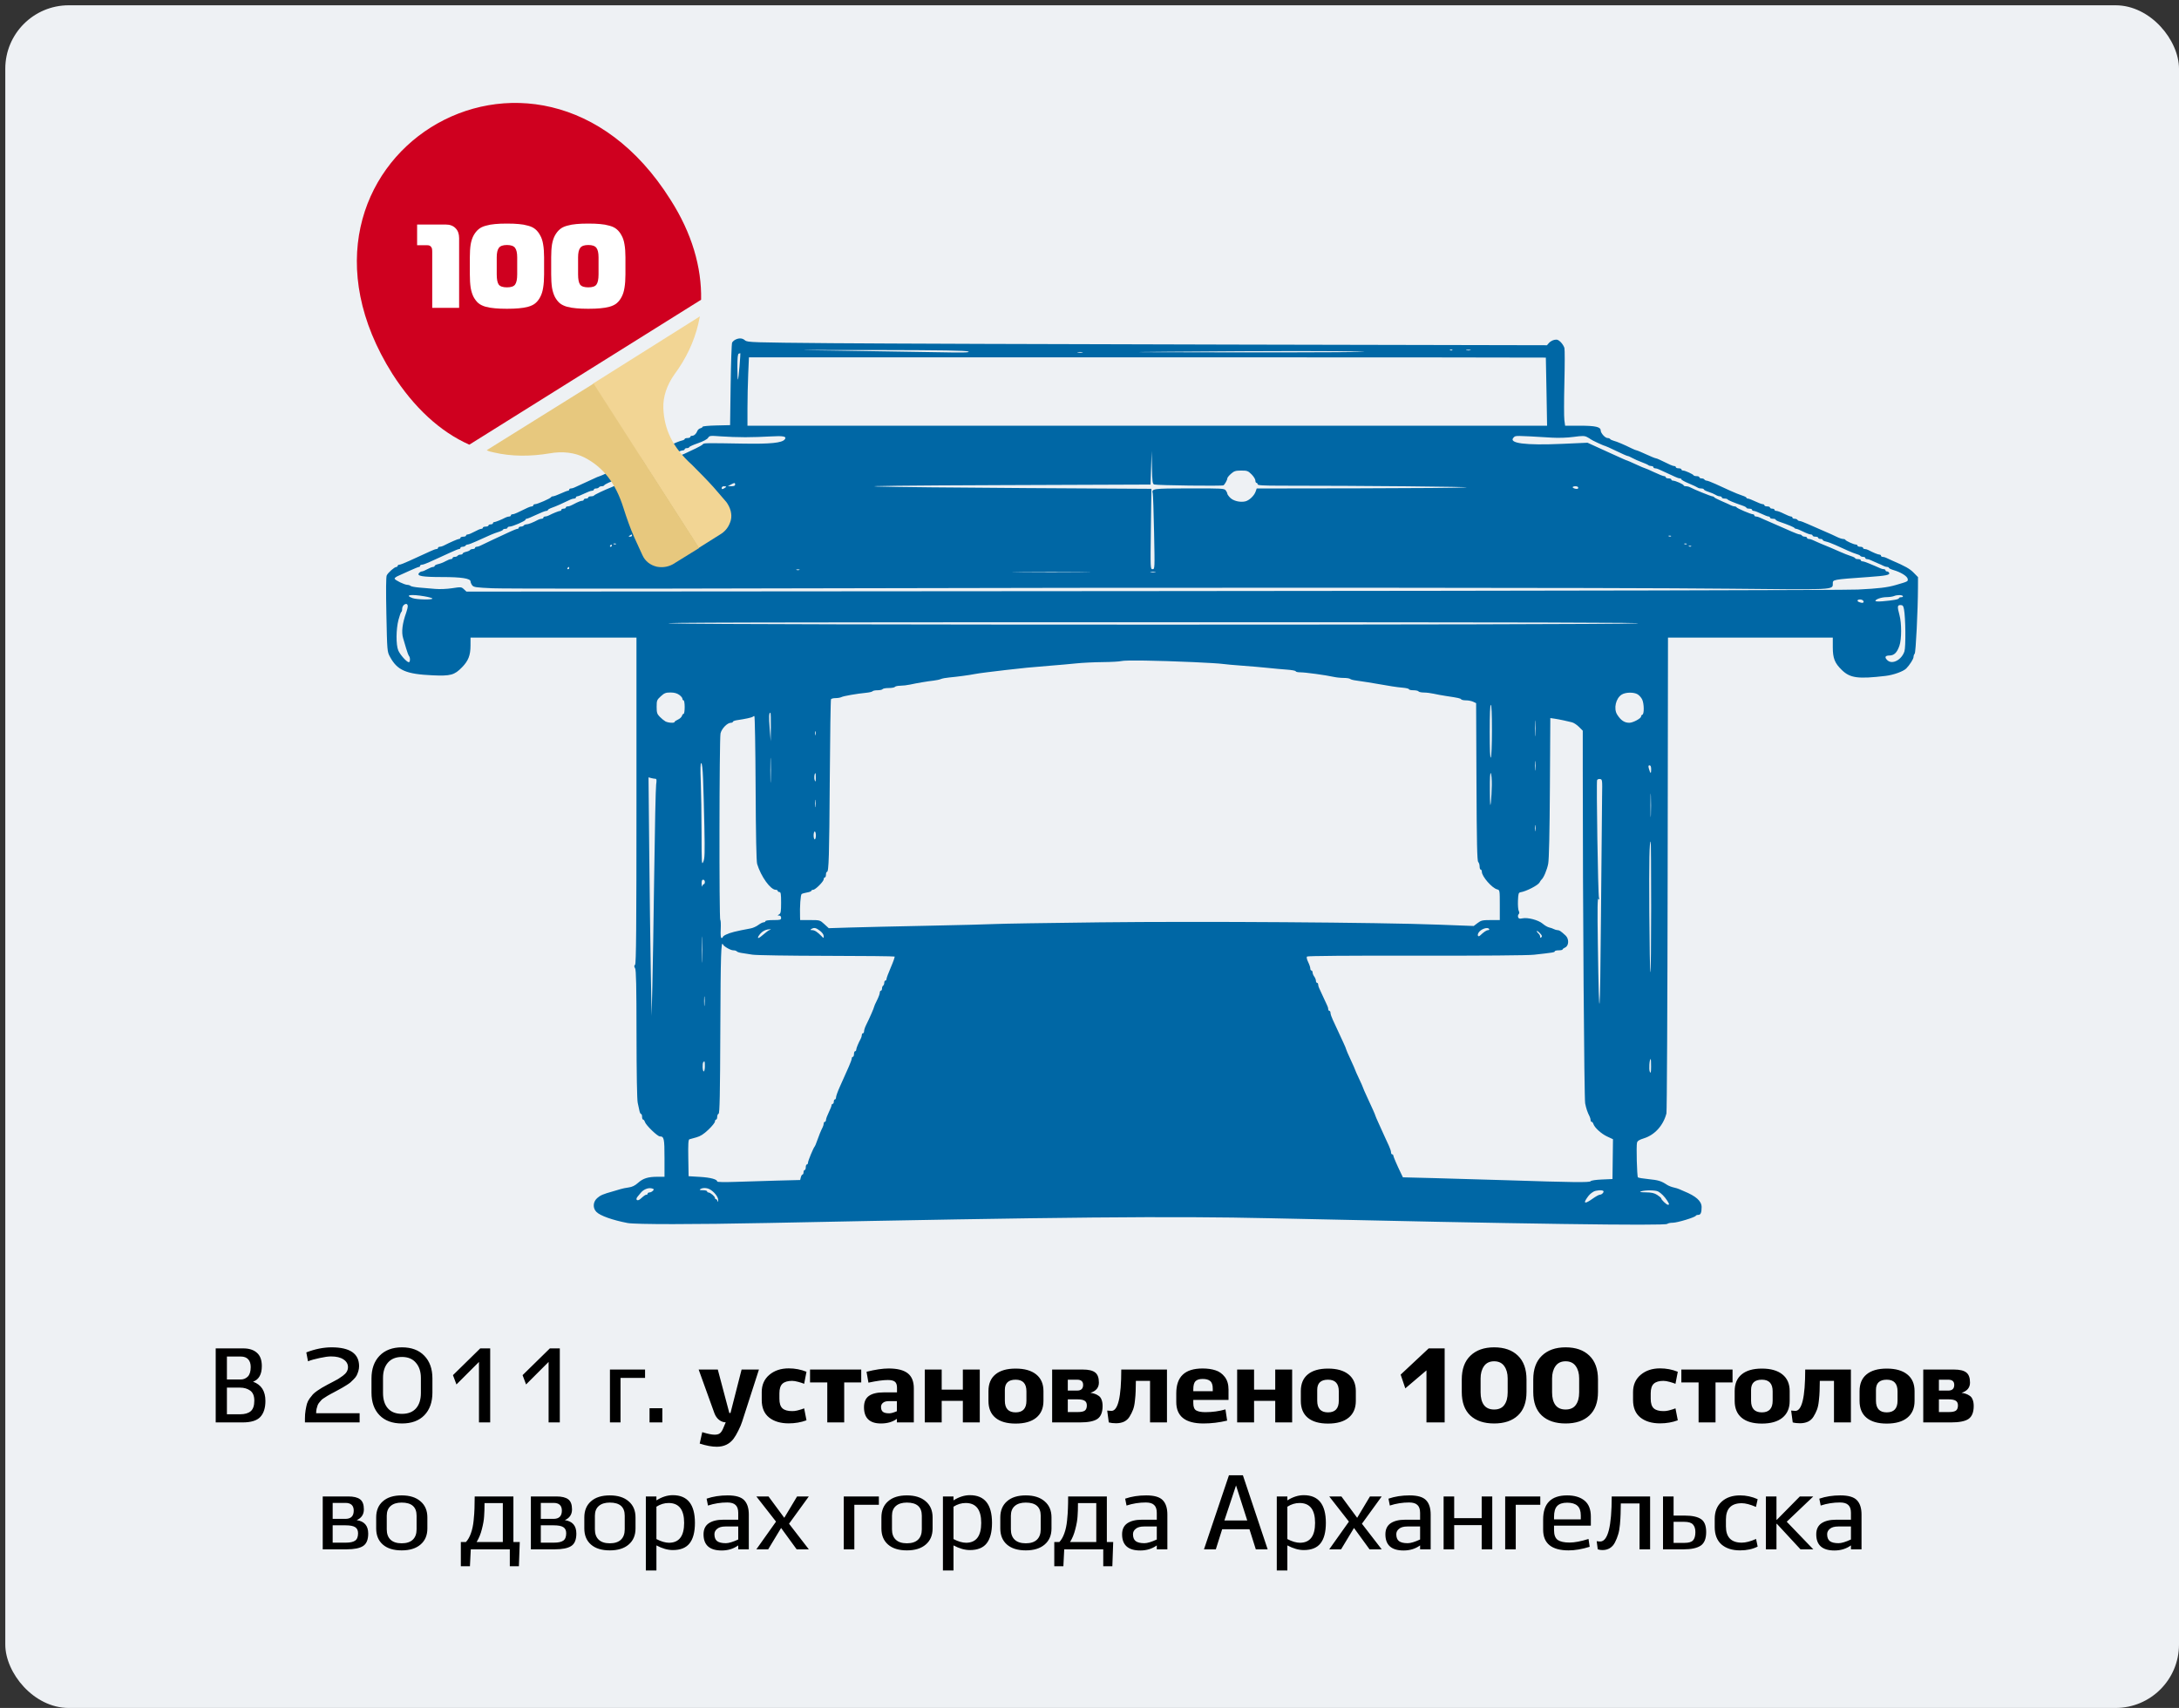 <?xml version="1.0" encoding="UTF-8"?> <svg xmlns="http://www.w3.org/2000/svg" width="412" height="323" viewBox="0 0 412 323" fill="none"><rect x="0" y="0" width="412" height="323" fill="#333333" stroke="none"/><rect x="1" y="1" width="411" height="322" rx="12" fill="#EEF1F4"></rect><path d="M40.785 269V255H46.005C47.098 255 47.951 255.273 48.565 255.82C49.191 256.353 49.505 257.193 49.505 258.34C49.505 259.913 48.951 260.9 47.845 261.3C49.405 261.86 50.185 263.073 50.185 264.94C50.185 266.26 49.865 267.267 49.225 267.96C48.585 268.653 47.465 269 45.865 269H40.785ZM42.905 262.42V267.46H45.385C46.278 267.46 46.951 267.267 47.405 266.88C47.858 266.493 48.085 265.827 48.085 264.88C48.085 263.987 47.825 263.353 47.305 262.98C46.785 262.607 46.145 262.42 45.385 262.42H42.905ZM45.525 256.54H42.905V260.88H45.525C46.031 260.88 46.471 260.7 46.845 260.34C47.218 259.967 47.405 259.36 47.405 258.52C47.405 257.893 47.245 257.407 46.925 257.06C46.605 256.713 46.138 256.54 45.525 256.54ZM62.696 254.8C66.162 254.8 67.896 255.987 67.896 258.36C67.896 258.68 67.849 258.993 67.756 259.3C67.662 259.607 67.556 259.88 67.436 260.12C67.316 260.347 67.129 260.587 66.876 260.84C66.636 261.08 66.429 261.28 66.256 261.44C66.082 261.587 65.823 261.767 65.476 261.98C65.142 262.193 64.889 262.347 64.716 262.44C64.556 262.533 64.289 262.68 63.916 262.88C63.556 263.08 63.322 263.207 63.216 263.26C63.123 263.313 62.909 263.427 62.576 263.6C62.256 263.773 62.042 263.893 61.936 263.96C61.829 264.027 61.642 264.147 61.376 264.32C61.109 264.48 60.922 264.613 60.816 264.72C60.722 264.827 60.589 264.98 60.416 265.18C60.242 265.38 60.123 265.573 60.056 265.76C59.989 265.947 59.922 266.173 59.856 266.44C59.803 266.693 59.776 266.967 59.776 267.26H67.996V269H57.656V268.28C57.656 267.707 57.696 267.187 57.776 266.72C57.856 266.24 57.943 265.827 58.036 265.48C58.142 265.133 58.309 264.8 58.536 264.48C58.776 264.16 58.983 263.9 59.156 263.7C59.343 263.5 59.616 263.273 59.976 263.02C60.349 262.767 60.649 262.573 60.876 262.44C61.116 262.307 61.476 262.107 61.956 261.84C62.076 261.773 62.369 261.62 62.836 261.38C63.303 261.14 63.663 260.947 63.916 260.8C64.169 260.64 64.463 260.44 64.796 260.2C65.142 259.947 65.396 259.687 65.556 259.42C65.716 259.14 65.796 258.853 65.796 258.56C65.796 257.947 65.509 257.453 64.936 257.08C64.376 256.707 63.596 256.52 62.596 256.52C62.062 256.52 61.343 256.62 60.436 256.82C59.542 257.007 58.809 257.213 58.236 257.44L57.916 255.76C59.569 255.12 61.163 254.8 62.696 254.8ZM70.24 263.36V260.7C70.24 258.887 70.747 257.453 71.76 256.4C72.787 255.333 74.2 254.8 76 254.8C77.8 254.8 79.207 255.327 80.22 256.38C81.247 257.433 81.76 258.867 81.76 260.68V263.36C81.76 265.16 81.253 266.587 80.24 267.64C79.227 268.68 77.813 269.2 76 269.2C74.187 269.2 72.773 268.68 71.76 267.64C70.747 266.6 70.24 265.173 70.24 263.36ZM78.64 257.72C78.027 256.987 77.147 256.62 76 256.62C74.853 256.62 73.967 256.98 73.34 257.7C72.727 258.42 72.42 259.38 72.42 260.58V263.42C72.42 264.673 72.727 265.647 73.34 266.34C73.953 267.033 74.84 267.38 76 267.38C77.16 267.38 78.047 267.033 78.66 266.34C79.273 265.647 79.58 264.673 79.58 263.42V260.6C79.58 259.4 79.267 258.44 78.64 257.72ZM85.644 260.06L90.804 255H92.684V269H90.564V257.56L86.304 261.82L85.644 260.06ZM98.808 260.06L103.968 255H105.848V269H103.728V257.56L99.468 261.82L98.808 260.06ZM117.327 269H115.327V259H121.967V260.58H117.327V269ZM122.814 266.32H125.234V269H122.814V266.32ZM136.659 270.3L137.219 268.98C136.779 268.98 136.359 268.827 135.959 268.52C135.573 268.213 135.279 267.793 135.079 267.26L132.099 259H135.719L137.899 267.22H138.119L140.219 259H143.499L140.319 268.86C140.173 269.327 139.933 269.893 139.599 270.56C139.266 271.227 138.973 271.727 138.719 272.06C137.959 273.087 136.893 273.6 135.519 273.6C134.599 273.6 133.526 273.4 132.299 273L132.779 270.84C133.806 271.16 134.579 271.32 135.099 271.32C135.499 271.32 135.806 271.253 136.019 271.12C136.246 270.987 136.459 270.713 136.659 270.3ZM152.047 266.34L152.487 268.6C151.447 268.987 150.327 269.18 149.127 269.18C147.593 269.18 146.36 268.813 145.427 268.08C144.493 267.333 144.027 266.227 144.027 264.76V263.26C144.027 261.9 144.507 260.813 145.467 260C146.427 259.187 147.647 258.78 149.127 258.78C150.313 258.78 151.433 258.993 152.487 259.42L152.047 261.7C151.807 261.593 151.447 261.473 150.967 261.34C150.487 261.207 150.087 261.14 149.767 261.14C148.953 261.14 148.347 261.32 147.947 261.68C147.56 262.04 147.367 262.647 147.367 263.5V264.52C147.367 265.387 147.56 265.993 147.947 266.34C148.333 266.687 148.94 266.86 149.767 266.86C149.927 266.86 150.073 266.853 150.207 266.84C150.353 266.827 150.513 266.8 150.687 266.76C150.873 266.707 151 266.673 151.067 266.66C151.133 266.647 151.293 266.6 151.547 266.52C151.813 266.427 151.98 266.367 152.047 266.34ZM153.16 261.44V259H162.84V261.44H159.62V269H156.42V261.44H153.16ZM164.203 261.48L163.843 259.42C165.496 259.007 166.889 258.8 168.023 258.8C169.649 258.8 170.849 259.1 171.623 259.7C172.396 260.3 172.783 261.247 172.783 262.54V269H169.583V268.32C168.783 268.907 167.776 269.2 166.563 269.2C164.429 269.2 163.363 268.173 163.363 266.12C163.363 265.133 163.676 264.42 164.303 263.98C164.929 263.54 165.863 263.32 167.103 263.32H169.603V262.44C169.603 261.907 169.476 261.533 169.223 261.32C168.969 261.093 168.516 260.98 167.863 260.98C166.983 260.98 165.763 261.147 164.203 261.48ZM168.123 267.28C168.483 267.28 168.969 267.147 169.583 266.88V264.98H168.003C167.549 264.98 167.196 265.087 166.943 265.3C166.703 265.5 166.583 265.753 166.583 266.06C166.583 266.5 166.703 266.813 166.943 267C167.183 267.187 167.576 267.28 168.123 267.28ZM182.054 259H185.254V269H182.054V264.92H178.054V269H174.854V259H178.054V262.8H182.054V259ZM186.895 264.94V263.08C186.895 261.693 187.335 260.64 188.215 259.92C189.095 259.187 190.368 258.82 192.035 258.82C193.715 258.82 195.008 259.187 195.915 259.92C196.835 260.653 197.295 261.707 197.295 263.08V264.94C197.295 266.313 196.835 267.373 195.915 268.12C195.008 268.853 193.715 269.22 192.035 269.22C190.368 269.22 189.095 268.853 188.215 268.12C187.335 267.387 186.895 266.327 186.895 264.94ZM189.995 262.84V264.9C189.995 266.367 190.675 267.1 192.035 267.1C193.395 267.1 194.075 266.367 194.075 264.9V263.12C194.075 261.653 193.395 260.92 192.035 260.92C190.675 260.92 189.995 261.56 189.995 262.84ZM198.936 269V259H204.736C205.83 259 206.61 259.187 207.076 259.56C207.543 259.92 207.776 260.553 207.776 261.46C207.776 262.42 207.243 263.067 206.176 263.4C206.523 263.453 206.803 263.52 207.016 263.6C207.23 263.667 207.463 263.787 207.716 263.96C207.97 264.12 208.156 264.367 208.276 264.7C208.41 265.02 208.476 265.42 208.476 265.9C208.476 267.073 208.15 267.887 207.496 268.34C206.856 268.78 205.75 269 204.176 269H198.936ZM203.756 264.64H201.896V267.04H203.816C204.403 267.04 204.83 266.953 205.096 266.78C205.363 266.593 205.496 266.26 205.496 265.78C205.496 265.367 205.356 265.073 205.076 264.9C204.796 264.727 204.356 264.64 203.756 264.64ZM201.896 262.98H203.656C204.416 262.98 204.796 262.62 204.796 261.9C204.796 261.247 204.416 260.92 203.656 260.92H201.896V262.98ZM212.008 259H220.648V269H217.448V261.14H214.768C214.768 261.913 214.755 262.56 214.728 263.08C214.715 263.6 214.668 264.207 214.588 264.9C214.522 265.58 214.402 266.147 214.228 266.6C214.055 267.053 213.835 267.493 213.568 267.92C213.315 268.333 212.968 268.647 212.528 268.86C212.088 269.06 211.582 269.16 211.008 269.16C210.488 269.16 210.035 269.107 209.648 269L209.348 266.76C209.668 266.8 209.935 266.82 210.148 266.82C211.388 266.82 212.008 264.213 212.008 259ZM231.706 266.54L232.026 268.66C230.519 269.02 229.026 269.2 227.546 269.2C224.119 269.2 222.406 267.847 222.406 265.14V263.5C222.406 261.927 222.812 260.753 223.626 259.98C224.439 259.193 225.692 258.8 227.386 258.8C228.306 258.8 229.112 258.913 229.806 259.14C230.499 259.353 231.086 259.767 231.566 260.38C232.046 260.993 232.286 261.793 232.286 262.78V264.74H225.626V265.36C225.626 266.067 225.812 266.527 226.186 266.74C226.572 266.953 227.146 267.06 227.906 267.06C229.226 267.06 230.492 266.887 231.706 266.54ZM225.626 262.76V263.1H229.306V262.62C229.306 261.927 229.146 261.447 228.826 261.18C228.519 260.913 228.039 260.78 227.386 260.78C226.759 260.78 226.306 260.927 226.026 261.22C225.759 261.5 225.626 262.013 225.626 262.76ZM241.117 259H244.317V269H241.117V264.92H237.117V269H233.917V259H237.117V262.8H241.117V259ZM245.957 264.94V263.08C245.957 261.693 246.397 260.64 247.277 259.92C248.157 259.187 249.431 258.82 251.097 258.82C252.777 258.82 254.071 259.187 254.977 259.92C255.897 260.653 256.357 261.707 256.357 263.08V264.94C256.357 266.313 255.897 267.373 254.977 268.12C254.071 268.853 252.777 269.22 251.097 269.22C249.431 269.22 248.157 268.853 247.277 268.12C246.397 267.387 245.957 266.327 245.957 264.94ZM249.057 262.84V264.9C249.057 266.367 249.737 267.1 251.097 267.1C252.457 267.1 253.137 266.367 253.137 264.9V263.12C253.137 261.653 252.457 260.92 251.097 260.92C249.737 260.92 249.057 261.56 249.057 262.84ZM264.832 259.96L270.132 255H273.152V269H269.712V259.16L265.712 262.56L264.832 259.96ZM276.388 263.24V260.88C276.388 258.92 276.935 257.42 278.028 256.38C279.121 255.327 280.615 254.8 282.508 254.8C284.415 254.8 285.908 255.32 286.988 256.36C288.081 257.4 288.628 258.907 288.628 260.88V263.24C288.628 265.187 288.088 266.667 287.008 267.68C285.928 268.693 284.428 269.2 282.508 269.2C280.588 269.2 279.088 268.7 278.008 267.7C276.928 266.687 276.388 265.2 276.388 263.24ZM284.428 258.36C284.001 257.747 283.361 257.44 282.508 257.44C281.655 257.44 281.015 257.747 280.588 258.36C280.161 258.973 279.948 259.747 279.948 260.68V263.32C279.948 264.333 280.155 265.127 280.568 265.7C280.995 266.273 281.641 266.56 282.508 266.56C283.375 266.56 284.015 266.273 284.428 265.7C284.855 265.127 285.068 264.333 285.068 263.32V260.68C285.068 259.733 284.855 258.96 284.428 258.36ZM289.904 263.24V260.88C289.904 258.92 290.45 257.42 291.544 256.38C292.637 255.327 294.13 254.8 296.024 254.8C297.93 254.8 299.424 255.32 300.504 256.36C301.597 257.4 302.144 258.907 302.144 260.88V263.24C302.144 265.187 301.604 266.667 300.524 267.68C299.444 268.693 297.944 269.2 296.024 269.2C294.104 269.2 292.604 268.7 291.524 267.7C290.444 266.687 289.904 265.2 289.904 263.24ZM297.944 258.36C297.517 257.747 296.877 257.44 296.024 257.44C295.17 257.44 294.53 257.747 294.104 258.36C293.677 258.973 293.464 259.747 293.464 260.68V263.32C293.464 264.333 293.67 265.127 294.084 265.7C294.51 266.273 295.157 266.56 296.024 266.56C296.89 266.56 297.53 266.273 297.944 265.7C298.37 265.127 298.584 264.333 298.584 263.32V260.68C298.584 259.733 298.37 258.96 297.944 258.36ZM316.793 266.34L317.233 268.6C316.193 268.987 315.073 269.18 313.873 269.18C312.339 269.18 311.106 268.813 310.173 268.08C309.239 267.333 308.773 266.227 308.773 264.76V263.26C308.773 261.9 309.253 260.813 310.213 260C311.173 259.187 312.393 258.78 313.873 258.78C315.059 258.78 316.179 258.993 317.233 259.42L316.793 261.7C316.553 261.593 316.193 261.473 315.713 261.34C315.233 261.207 314.833 261.14 314.513 261.14C313.699 261.14 313.093 261.32 312.693 261.68C312.306 262.04 312.113 262.647 312.113 263.5V264.52C312.113 265.387 312.306 265.993 312.693 266.34C313.079 266.687 313.686 266.86 314.513 266.86C314.673 266.86 314.819 266.853 314.953 266.84C315.099 266.827 315.259 266.8 315.433 266.76C315.619 266.707 315.746 266.673 315.813 266.66C315.879 266.647 316.039 266.6 316.293 266.52C316.559 266.427 316.726 266.367 316.793 266.34ZM317.906 261.44V259H327.586V261.44H324.366V269H321.166V261.44H317.906ZM327.989 264.94V263.08C327.989 261.693 328.429 260.64 329.309 259.92C330.189 259.187 331.462 258.82 333.129 258.82C334.809 258.82 336.102 259.187 337.009 259.92C337.929 260.653 338.389 261.707 338.389 263.08V264.94C338.389 266.313 337.929 267.373 337.009 268.12C336.102 268.853 334.809 269.22 333.129 269.22C331.462 269.22 330.189 268.853 329.309 268.12C328.429 267.387 327.989 266.327 327.989 264.94ZM331.089 262.84V264.9C331.089 266.367 331.769 267.1 333.129 267.1C334.489 267.1 335.169 266.367 335.169 264.9V263.12C335.169 261.653 334.489 260.92 333.129 260.92C331.769 260.92 331.089 261.56 331.089 262.84ZM341.325 259H349.965V269H346.765V261.14H344.085C344.085 261.913 344.071 262.56 344.045 263.08C344.031 263.6 343.985 264.207 343.905 264.9C343.838 265.58 343.718 266.147 343.545 266.6C343.371 267.053 343.151 267.493 342.885 267.92C342.631 268.333 342.285 268.647 341.845 268.86C341.405 269.06 340.898 269.16 340.325 269.16C339.805 269.16 339.351 269.107 338.965 269L338.665 266.76C338.985 266.8 339.251 266.82 339.465 266.82C340.705 266.82 341.325 264.213 341.325 259ZM351.602 264.94V263.08C351.602 261.693 352.042 260.64 352.922 259.92C353.802 259.187 355.075 258.82 356.742 258.82C358.422 258.82 359.715 259.187 360.622 259.92C361.542 260.653 362.002 261.707 362.002 263.08V264.94C362.002 266.313 361.542 267.373 360.622 268.12C359.715 268.853 358.422 269.22 356.742 269.22C355.075 269.22 353.802 268.853 352.922 268.12C352.042 267.387 351.602 266.327 351.602 264.94ZM354.702 262.84V264.9C354.702 266.367 355.382 267.1 356.742 267.1C358.102 267.1 358.782 266.367 358.782 264.9V263.12C358.782 261.653 358.102 260.92 356.742 260.92C355.382 260.92 354.702 261.56 354.702 262.84ZM363.644 269V259H369.444C370.537 259 371.317 259.187 371.784 259.56C372.25 259.92 372.484 260.553 372.484 261.46C372.484 262.42 371.95 263.067 370.884 263.4C371.23 263.453 371.51 263.52 371.724 263.6C371.937 263.667 372.17 263.787 372.424 263.96C372.677 264.12 372.864 264.367 372.984 264.7C373.117 265.02 373.184 265.42 373.184 265.9C373.184 267.073 372.857 267.887 372.204 268.34C371.564 268.78 370.457 269 368.884 269H363.644ZM368.464 264.64H366.604V267.04H368.524C369.11 267.04 369.537 266.953 369.804 266.78C370.07 266.593 370.204 266.26 370.204 265.78C370.204 265.367 370.064 265.073 369.784 264.9C369.504 264.727 369.064 264.64 368.464 264.64ZM366.604 262.98H368.364C369.124 262.98 369.504 262.62 369.504 261.9C369.504 261.247 369.124 260.92 368.364 260.92H366.604V262.98ZM61.021 293V283H65.841C66.854 283 67.601 283.18 68.081 283.54C68.561 283.9 68.801 284.533 68.801 285.44C68.801 286.4 68.347 287.08 67.441 287.48C68.894 287.693 69.621 288.54 69.621 290.02C69.621 291.18 69.294 291.967 68.641 292.38C68.001 292.793 66.967 293 65.541 293H61.021ZM65.341 288.46H62.901V291.74H65.381C66.194 291.74 66.781 291.613 67.141 291.36C67.514 291.107 67.701 290.64 67.701 289.96C67.701 289.413 67.514 289.027 67.141 288.8C66.781 288.573 66.181 288.46 65.341 288.46ZM62.901 287.24H65.301C66.354 287.24 66.881 286.72 66.881 285.68C66.881 284.707 66.354 284.22 65.301 284.22H62.901V287.24ZM71.127 289.06V286.96C71.127 285.667 71.547 284.653 72.387 283.92C73.227 283.173 74.413 282.8 75.947 282.8C77.467 282.8 78.653 283.173 79.507 283.92C80.373 284.653 80.807 285.667 80.807 286.96V289.06C80.807 290.353 80.373 291.367 79.507 292.1C78.653 292.833 77.467 293.2 75.947 293.2C74.413 293.2 73.227 292.833 72.387 292.1C71.547 291.367 71.127 290.353 71.127 289.06ZM73.127 286.64V289.22C73.127 290.073 73.367 290.727 73.847 291.18C74.327 291.633 75.027 291.86 75.947 291.86C76.867 291.86 77.567 291.633 78.047 291.18C78.527 290.727 78.767 290.073 78.767 289.22V286.64C78.767 284.987 77.827 284.16 75.947 284.16C75.053 284.16 74.36 284.373 73.867 284.8C73.373 285.227 73.127 285.84 73.127 286.64ZM89.754 283H97.074V291.62H98.274L98.114 296.2H96.394V293H89.014L88.854 296.2H87.134V291.62H88.094C88.481 291.207 88.794 290.66 89.034 289.98C89.288 289.287 89.461 288.473 89.554 287.54C89.648 286.607 89.701 285.853 89.714 285.28C89.741 284.693 89.754 283.933 89.754 283ZM95.074 284.26H91.614C91.614 285.26 91.588 286.1 91.534 286.78C91.494 287.46 91.354 288.26 91.114 289.18C90.888 290.1 90.554 290.913 90.114 291.62H95.074V284.26ZM100.376 293V283H105.196C106.21 283 106.956 283.18 107.436 283.54C107.916 283.9 108.156 284.533 108.156 285.44C108.156 286.4 107.703 287.08 106.796 287.48C108.25 287.693 108.976 288.54 108.976 290.02C108.976 291.18 108.65 291.967 107.996 292.38C107.356 292.793 106.323 293 104.896 293H100.376ZM104.696 288.46H102.256V291.74H104.736C105.55 291.74 106.136 291.613 106.496 291.36C106.87 291.107 107.056 290.64 107.056 289.96C107.056 289.413 106.87 289.027 106.496 288.8C106.136 288.573 105.536 288.46 104.696 288.46ZM102.256 287.24H104.656C105.71 287.24 106.236 286.72 106.236 285.68C106.236 284.707 105.71 284.22 104.656 284.22H102.256V287.24ZM110.482 289.06V286.96C110.482 285.667 110.902 284.653 111.742 283.92C112.582 283.173 113.769 282.8 115.302 282.8C116.822 282.8 118.009 283.173 118.862 283.92C119.729 284.653 120.162 285.667 120.162 286.96V289.06C120.162 290.353 119.729 291.367 118.862 292.1C118.009 292.833 116.822 293.2 115.302 293.2C113.769 293.2 112.582 292.833 111.742 292.1C110.902 291.367 110.482 290.353 110.482 289.06ZM112.482 286.64V289.22C112.482 290.073 112.722 290.727 113.202 291.18C113.682 291.633 114.382 291.86 115.302 291.86C116.222 291.86 116.922 291.633 117.402 291.18C117.882 290.727 118.122 290.073 118.122 289.22V286.64C118.122 284.987 117.182 284.16 115.302 284.16C114.409 284.16 113.716 284.373 113.222 284.8C112.729 285.227 112.482 285.84 112.482 286.64ZM124.115 297H122.115V283H124.115V283.74C125.155 283.087 126.188 282.76 127.215 282.76C130.001 282.76 131.395 284.507 131.395 288C131.395 289.733 131.055 291.027 130.375 291.88C129.708 292.72 128.655 293.14 127.215 293.14C126.255 293.14 125.221 292.847 124.115 292.26V297ZM126.415 284.24C125.615 284.24 124.848 284.473 124.115 284.94V291.06C125.008 291.527 125.815 291.76 126.535 291.76C128.415 291.733 129.355 290.48 129.355 288C129.355 285.493 128.375 284.24 126.415 284.24ZM133.863 284.72L133.603 283.42C134.803 283.007 136.129 282.8 137.583 282.8C139.089 282.8 140.129 283.1 140.703 283.7C141.289 284.3 141.583 285.207 141.583 286.42V293H139.583V292.26C138.689 292.9 137.649 293.22 136.463 293.22C134.169 293.22 133.023 292.2 133.023 290.16C133.023 289.227 133.349 288.533 134.003 288.08C134.669 287.627 135.583 287.4 136.743 287.4H139.583V286.1C139.583 285.42 139.416 284.927 139.083 284.62C138.763 284.3 138.236 284.14 137.503 284.14C136.263 284.14 135.049 284.333 133.863 284.72ZM137.243 291.84C137.789 291.84 138.569 291.607 139.583 291.14V288.68H137.163C136.469 288.68 135.949 288.827 135.603 289.12C135.256 289.4 135.083 289.74 135.083 290.14C135.083 290.74 135.249 291.173 135.583 291.44C135.929 291.707 136.483 291.84 137.243 291.84ZM145.309 283L148.289 287.04L150.709 283H152.929L149.189 288.16L152.929 293H150.629L147.689 288.96L145.249 293H143.009L146.729 287.76L143.009 283H145.309ZM161.536 293H159.536V283H166.176V284.58H161.536V293ZM166.654 289.06V286.96C166.654 285.667 167.074 284.653 167.914 283.92C168.754 283.173 169.941 282.8 171.474 282.8C172.994 282.8 174.181 283.173 175.034 283.92C175.901 284.653 176.334 285.667 176.334 286.96V289.06C176.334 290.353 175.901 291.367 175.034 292.1C174.181 292.833 172.994 293.2 171.474 293.2C169.941 293.2 168.754 292.833 167.914 292.1C167.074 291.367 166.654 290.353 166.654 289.06ZM168.654 286.64V289.22C168.654 290.073 168.894 290.727 169.374 291.18C169.854 291.633 170.554 291.86 171.474 291.86C172.394 291.86 173.094 291.633 173.574 291.18C174.054 290.727 174.294 290.073 174.294 289.22V286.64C174.294 284.987 173.354 284.16 171.474 284.16C170.581 284.16 169.887 284.373 169.394 284.8C168.901 285.227 168.654 285.84 168.654 286.64ZM180.286 297H178.286V283H180.286V283.74C181.326 283.087 182.36 282.76 183.386 282.76C186.173 282.76 187.566 284.507 187.566 288C187.566 289.733 187.226 291.027 186.546 291.88C185.88 292.72 184.826 293.14 183.386 293.14C182.426 293.14 181.393 292.847 180.286 292.26V297ZM182.586 284.24C181.786 284.24 181.02 284.473 180.286 284.94V291.06C181.18 291.527 181.986 291.76 182.706 291.76C184.586 291.733 185.526 290.48 185.526 288C185.526 285.493 184.546 284.24 182.586 284.24ZM189.135 289.06V286.96C189.135 285.667 189.555 284.653 190.395 283.92C191.235 283.173 192.421 282.8 193.955 282.8C195.475 282.8 196.661 283.173 197.515 283.92C198.381 284.653 198.815 285.667 198.815 286.96V289.06C198.815 290.353 198.381 291.367 197.515 292.1C196.661 292.833 195.475 293.2 193.955 293.2C192.421 293.2 191.235 292.833 190.395 292.1C189.555 291.367 189.135 290.353 189.135 289.06ZM191.135 286.64V289.22C191.135 290.073 191.375 290.727 191.855 291.18C192.335 291.633 193.035 291.86 193.955 291.86C194.875 291.86 195.575 291.633 196.055 291.18C196.535 290.727 196.775 290.073 196.775 289.22V286.64C196.775 284.987 195.835 284.16 193.955 284.16C193.061 284.16 192.368 284.373 191.875 284.8C191.381 285.227 191.135 285.84 191.135 286.64ZM201.961 283H209.281V291.62H210.481L210.321 296.2H208.601V293H201.221L201.061 296.2H199.341V291.62H200.301C200.688 291.207 201.001 290.66 201.241 289.98C201.495 289.287 201.668 288.473 201.761 287.54C201.855 286.607 201.908 285.853 201.921 285.28C201.948 284.693 201.961 283.933 201.961 283ZM207.281 284.26H203.821C203.821 285.26 203.795 286.1 203.741 286.78C203.701 287.46 203.561 288.26 203.321 289.18C203.095 290.1 202.761 290.913 202.321 291.62H207.281V284.26ZM213.003 284.72L212.743 283.42C213.943 283.007 215.27 282.8 216.723 282.8C218.23 282.8 219.27 283.1 219.843 283.7C220.43 284.3 220.723 285.207 220.723 286.42V293H218.723V292.26C217.83 292.9 216.79 293.22 215.603 293.22C213.31 293.22 212.163 292.2 212.163 290.16C212.163 289.227 212.49 288.533 213.143 288.08C213.81 287.627 214.723 287.4 215.883 287.4H218.723V286.1C218.723 285.42 218.557 284.927 218.223 284.62C217.903 284.3 217.377 284.14 216.643 284.14C215.403 284.14 214.19 284.333 213.003 284.72ZM216.383 291.84C216.93 291.84 217.71 291.607 218.723 291.14V288.68H216.303C215.61 288.68 215.09 288.827 214.743 289.12C214.397 289.4 214.223 289.74 214.223 290.14C214.223 290.74 214.39 291.173 214.723 291.44C215.07 291.707 215.623 291.84 216.383 291.84ZM237.445 293L236.245 289.2H231.085L229.885 293H227.645L232.365 279H235.005L239.685 293H237.445ZM233.705 280.92L231.505 287.54H235.825L233.705 280.92ZM243.411 297H241.411V283H243.411V283.74C244.451 283.087 245.485 282.76 246.511 282.76C249.298 282.76 250.691 284.507 250.691 288C250.691 289.733 250.351 291.027 249.671 291.88C249.005 292.72 247.951 293.14 246.511 293.14C245.551 293.14 244.518 292.847 243.411 292.26V297ZM245.711 284.24C244.911 284.24 244.145 284.473 243.411 284.94V291.06C244.305 291.527 245.111 291.76 245.831 291.76C247.711 291.733 248.651 290.48 248.651 288C248.651 285.493 247.671 284.24 245.711 284.24ZM253.629 283L256.609 287.04L259.029 283H261.249L257.509 288.16L261.249 293H258.949L256.009 288.96L253.569 293H251.329L255.049 287.76L251.329 283H253.629ZM262.788 284.72L262.528 283.42C263.728 283.007 265.055 282.8 266.508 282.8C268.015 282.8 269.055 283.1 269.628 283.7C270.215 284.3 270.508 285.207 270.508 286.42V293H268.508V292.26C267.615 292.9 266.575 293.22 265.388 293.22C263.095 293.22 261.948 292.2 261.948 290.16C261.948 289.227 262.275 288.533 262.928 288.08C263.595 287.627 264.508 287.4 265.668 287.4H268.508V286.1C268.508 285.42 268.342 284.927 268.008 284.62C267.688 284.3 267.162 284.14 266.428 284.14C265.188 284.14 263.975 284.333 262.788 284.72ZM266.168 291.84C266.715 291.84 267.495 291.607 268.508 291.14V288.68H266.088C265.395 288.68 264.875 288.827 264.528 289.12C264.182 289.4 264.008 289.74 264.008 290.14C264.008 290.74 264.175 291.173 264.508 291.44C264.855 291.707 265.408 291.84 266.168 291.84ZM280.154 283H282.154V293H280.154V288.42H274.954V293H272.954V283H274.954V287.1H280.154V283ZM286.595 293H284.595V283H291.235V284.58H286.595V293ZM300.353 291.04L300.573 292.52C299.119 292.973 297.793 293.2 296.593 293.2C293.379 293.2 291.773 291.893 291.773 289.28V287.36C291.773 284.32 293.286 282.8 296.313 282.8C297.699 282.8 298.793 283.127 299.593 283.78C300.393 284.433 300.793 285.44 300.793 286.8V288.52H293.833V289.38C293.833 290.287 294.073 290.907 294.553 291.24C295.033 291.56 295.773 291.72 296.773 291.72C297.719 291.72 298.913 291.493 300.353 291.04ZM293.833 286.88V287.34H298.893V286.6C298.893 285.747 298.679 285.133 298.253 284.76C297.826 284.373 297.179 284.18 296.313 284.18C295.446 284.18 294.813 284.393 294.413 284.82C294.026 285.233 293.833 285.92 293.833 286.88ZM304.739 283H311.999V293H309.999V284.32H306.459C306.459 285.107 306.445 285.773 306.419 286.32C306.405 286.867 306.365 287.52 306.299 288.28C306.232 289.04 306.119 289.673 305.959 290.18C305.812 290.687 305.612 291.187 305.359 291.68C305.119 292.16 304.792 292.527 304.379 292.78C303.979 293.02 303.512 293.14 302.979 293.14C302.672 293.14 302.379 293.093 302.099 293L301.899 291.46C302.152 291.5 302.372 291.52 302.559 291.52C304.012 291.52 304.739 288.68 304.739 283ZM314.439 293V283H316.439V286.62H318.559C319.945 286.62 320.965 286.84 321.619 287.28C322.272 287.707 322.599 288.527 322.599 289.74C322.599 290.993 322.245 291.853 321.539 292.32C320.832 292.773 319.779 293 318.379 293H314.439ZM318.479 287.8H316.439V291.78H318.519C319.279 291.78 319.805 291.627 320.099 291.32C320.405 291 320.559 290.473 320.559 289.74C320.559 289.113 320.405 288.633 320.099 288.3C319.792 287.967 319.252 287.8 318.479 287.8ZM332.034 291.04L332.334 292.48C331.401 292.96 330.294 293.2 329.014 293.2C327.534 293.2 326.361 292.827 325.494 292.08C324.641 291.32 324.214 290.22 324.214 288.78V287.24C324.214 285.867 324.647 284.787 325.514 284C326.381 283.2 327.547 282.8 329.014 282.8C330.161 282.8 331.267 283.04 332.334 283.52L332.014 284.98C330.921 284.513 330.027 284.28 329.334 284.28C327.334 284.28 326.334 285.307 326.334 287.36V288.66C326.334 290.713 327.334 291.74 329.334 291.74C330.067 291.74 330.967 291.507 332.034 291.04ZM335.892 283V287.4H335.972L340.312 283H342.852L337.832 287.78L342.852 293H340.432L335.972 288.18H335.892V293H333.892V283H335.892ZM344.253 284.72L343.993 283.42C345.193 283.007 346.52 282.8 347.973 282.8C349.48 282.8 350.52 283.1 351.093 283.7C351.68 284.3 351.973 285.207 351.973 286.42V293H349.973V292.26C349.08 292.9 348.04 293.22 346.853 293.22C344.56 293.22 343.413 292.2 343.413 290.16C343.413 289.227 343.74 288.533 344.393 288.08C345.06 287.627 345.973 287.4 347.133 287.4H349.973V286.1C349.973 285.42 349.807 284.927 349.473 284.62C349.153 284.3 348.627 284.14 347.893 284.14C346.653 284.14 345.44 284.333 344.253 284.72ZM347.633 291.84C348.18 291.84 348.96 291.607 349.973 291.14V288.68H347.553C346.86 288.68 346.34 288.827 345.993 289.12C345.647 289.4 345.473 289.74 345.473 290.14C345.473 290.74 345.64 291.173 345.973 291.44C346.32 291.707 346.873 291.84 347.633 291.84Z" fill="black"></path><path fill-rule="evenodd" clip-rule="evenodd" d="M139.063 64.225C138.807 64.349 138.521 64.605 138.427 64.794C138.333 64.983 138.208 68.572 138.149 72.77L138.043 80.401L135.446 80.461C134.018 80.494 132.849 80.602 132.849 80.701C132.849 80.801 132.659 80.932 132.427 80.993C132.194 81.053 131.937 81.279 131.855 81.494C131.647 82.044 131.242 82.415 130.851 82.415C130.667 82.415 130.518 82.511 130.518 82.627C130.518 82.744 130.279 82.839 129.988 82.839C129.696 82.839 129.458 82.923 129.458 83.025C129.458 83.127 129.195 83.263 128.875 83.327C128.554 83.392 127.459 83.833 126.441 84.308C125.424 84.783 124.54 85.171 124.478 85.171C124.416 85.171 123.626 85.514 122.724 85.934C121.822 86.353 120.893 86.777 120.66 86.876C120.427 86.974 119.684 87.299 119.01 87.597C118.337 87.895 117.645 88.139 117.474 88.139C117.302 88.139 117.162 88.235 117.162 88.351C117.162 88.468 117.034 88.563 116.879 88.563C116.723 88.563 115.91 88.897 115.071 89.305C114.233 89.713 113.476 90.047 113.39 90.047C113.304 90.047 112.663 90.322 111.965 90.657C111.267 90.993 110.314 91.43 109.848 91.629C109.382 91.828 108.835 92.078 108.632 92.185C108.43 92.292 108.119 92.379 107.943 92.379C107.767 92.379 107.622 92.475 107.622 92.591C107.622 92.708 107.521 92.803 107.397 92.803C107.273 92.803 106.65 93.042 106.012 93.333C105.375 93.625 104.721 93.863 104.56 93.863C104.398 93.863 104.234 93.937 104.195 94.028C104.097 94.256 101.606 95.347 101.183 95.347C100.993 95.347 100.838 95.442 100.838 95.559C100.838 95.676 100.704 95.771 100.54 95.771C100.273 95.771 99.705 96.017 97.8 96.959C97.47 97.121 97.065 97.255 96.899 97.255C96.734 97.255 96.598 97.35 96.598 97.467C96.598 97.584 96.454 97.679 96.278 97.679C96.101 97.679 95.791 97.766 95.588 97.873C94.853 98.261 93.667 98.739 93.439 98.739C93.311 98.739 93.207 98.834 93.207 98.951C93.207 99.068 93.016 99.163 92.782 99.163C92.549 99.163 92.359 99.258 92.359 99.375C92.359 99.492 92.12 99.587 91.829 99.587C91.537 99.587 91.299 99.682 91.299 99.799C91.299 99.916 91.159 100.011 90.988 100.011C90.817 100.011 90.251 100.249 89.728 100.541C89.206 100.832 88.63 101.071 88.449 101.071C88.267 101.071 88.119 101.166 88.119 101.283C88.119 101.4 87.88 101.495 87.589 101.495C87.297 101.495 87.059 101.59 87.059 101.707C87.059 101.824 86.941 101.919 86.797 101.919C86.574 101.919 85.133 102.548 83.829 103.215C83.626 103.318 83.316 103.403 83.14 103.403C82.963 103.403 82.819 103.498 82.819 103.615C82.819 103.731 82.694 103.827 82.541 103.827C82.388 103.827 81.887 104.005 81.428 104.223C80.969 104.441 80.211 104.787 79.745 104.992C79.278 105.196 78.206 105.686 77.362 106.079C76.519 106.473 75.684 106.795 75.507 106.795C75.331 106.795 75.187 106.89 75.187 107.007C75.187 107.123 75.068 107.223 74.922 107.227C74.571 107.239 73.394 108.274 73.125 108.809C72.986 109.085 72.962 111.665 73.057 116.229C73.199 123.098 73.211 123.242 73.717 124.178C75.119 126.778 76.738 127.485 81.813 127.714C85.193 127.866 85.927 127.665 87.358 126.196C88.552 124.97 88.956 123.939 88.962 122.111L88.967 120.574H104.654H120.342V151.377C120.342 175.401 120.285 182.237 120.082 182.44C119.877 182.645 119.877 182.787 120.082 183.115C120.279 183.43 120.344 186.45 120.351 195.565C120.357 202.927 120.444 207.969 120.576 208.552C120.695 209.077 120.844 209.768 120.909 210.089C120.973 210.41 121.111 210.672 121.214 210.672C121.317 210.672 121.402 210.911 121.402 211.202C121.402 211.494 121.491 211.732 121.6 211.732C121.708 211.732 121.862 211.935 121.94 212.183C122.139 212.809 124.316 214.912 124.765 214.912C125.555 214.912 125.642 215.314 125.642 218.982V222.544L124.317 222.545C122.525 222.547 121.59 222.841 120.625 223.707C120.052 224.22 119.53 224.474 118.858 224.565C118.333 224.636 117.665 224.772 117.374 224.866C117.082 224.961 116.415 225.158 115.89 225.304C114.021 225.823 113.518 226.04 112.906 226.586C112.105 227.302 112.046 228.471 112.776 229.201C113.493 229.918 115.792 230.735 118.646 231.287C120.113 231.571 131.18 231.568 145.357 231.28C200.778 230.155 221.339 229.962 240.331 230.391C287.654 231.459 314.852 231.845 315.242 231.455C315.363 231.334 315.836 231.236 316.294 231.236C317.145 231.236 320.514 230.213 320.641 229.916C320.68 229.826 320.885 229.752 321.096 229.752C321.559 229.752 321.737 229.345 321.737 228.284C321.737 227.15 320.688 226.205 318.398 225.275C318.077 225.145 317.668 224.966 317.49 224.878C317.311 224.79 316.834 224.646 316.43 224.558C316.025 224.471 315.456 224.241 315.165 224.047C314.111 223.346 313.543 223.173 311.71 222.991C310.684 222.89 309.778 222.74 309.696 222.658C309.514 222.477 309.362 216.737 309.523 216.098C309.607 215.763 309.951 215.544 310.803 215.281C312.865 214.646 314.487 212.86 315.086 210.566C315.177 210.216 315.28 189.825 315.315 165.252L315.379 120.574H330.959H346.54V122.385C346.54 124.491 346.9 125.401 348.252 126.714C349.821 128.236 351.313 128.436 356.533 127.822C358.015 127.647 359.883 126.974 360.433 126.415C361.079 125.76 361.804 124.617 361.804 124.254C361.804 124.026 361.903 123.739 362.025 123.617C362.237 123.406 362.63 115.465 362.645 111.096L362.652 109.144L361.83 108.305C361.096 107.557 360.223 107.064 357.776 106.017C357.368 105.842 356.868 105.612 356.666 105.505C356.463 105.398 356.153 105.311 355.977 105.311C355.8 105.311 355.656 105.215 355.656 105.099C355.656 104.982 355.527 104.887 355.37 104.887C355.104 104.887 354.128 104.486 353.274 104.025C353.071 103.916 352.761 103.827 352.585 103.827C352.408 103.827 352.264 103.731 352.264 103.615C352.264 103.498 352.025 103.403 351.734 103.403C351.442 103.403 351.204 103.307 351.204 103.191C351.204 103.074 351.064 102.979 350.893 102.979C350.51 102.979 349.004 102.296 348.907 102.078C348.868 101.99 348.663 101.919 348.45 101.919C348.238 101.919 347.697 101.733 347.249 101.506C346.801 101.278 345.718 100.791 344.844 100.422C343.97 100.054 342.651 99.476 341.914 99.139C341.177 98.803 340.444 98.527 340.284 98.527C340.124 98.527 339.934 98.432 339.862 98.315C339.79 98.198 339.546 98.103 339.32 98.103C339.093 98.103 338.908 98.008 338.908 97.891C338.908 97.774 338.781 97.679 338.626 97.679C338.471 97.679 337.875 97.441 337.301 97.15C336.728 96.859 336.091 96.62 335.887 96.62C335.683 96.62 335.516 96.524 335.516 96.407C335.516 96.29 335.325 96.195 335.092 96.195C334.859 96.195 334.668 96.1 334.668 95.983C334.668 95.867 334.43 95.771 334.138 95.771C333.847 95.771 333.608 95.676 333.608 95.559C333.608 95.442 333.465 95.347 333.289 95.347C333.114 95.347 332.476 95.109 331.872 94.817C331.267 94.526 330.648 94.287 330.495 94.287C330.342 94.287 330.216 94.215 330.216 94.127C330.216 94.038 329.852 93.853 329.407 93.714C328.962 93.575 327.96 93.17 327.181 92.814C326.402 92.458 325.138 91.881 324.372 91.531C323.606 91.181 322.848 90.895 322.688 90.895C322.528 90.895 322.339 90.8 322.267 90.683C322.195 90.567 321.951 90.471 321.724 90.471C321.498 90.471 321.313 90.376 321.313 90.259C321.313 90.143 321.082 90.047 320.8 90.047C320.518 90.047 320.256 89.976 320.217 89.888C320.121 89.67 318.615 88.987 318.231 88.987C318.061 88.987 317.921 88.892 317.921 88.775C317.921 88.659 317.682 88.563 317.391 88.563C317.099 88.563 316.861 88.468 316.861 88.351C316.861 88.235 316.727 88.139 316.563 88.139C316.295 88.139 315.728 87.893 313.823 86.952C313.493 86.789 313.135 86.655 313.029 86.655C312.922 86.655 312.112 86.321 311.228 85.913C310.345 85.505 309.542 85.171 309.445 85.171C309.348 85.171 308.902 84.989 308.454 84.767C307.09 84.09 305.702 83.503 305.116 83.356C304.811 83.279 304.509 83.132 304.445 83.028C304.38 82.924 304.16 82.839 303.955 82.839C303.498 82.839 302.658 81.913 302.655 81.407C302.652 80.734 301.659 80.507 298.72 80.507H295.928L295.786 79.435C295.708 78.846 295.71 75.667 295.791 72.371C295.872 69.074 295.875 66.126 295.797 65.818C295.72 65.511 295.406 65.008 295.099 64.701C294.656 64.258 294.41 64.169 293.907 64.27C293.558 64.34 293.098 64.597 292.885 64.843L292.499 65.289L232.761 65.164C199.905 65.096 165.891 64.977 157.175 64.901C142.124 64.77 141.306 64.743 140.872 64.368C140.369 63.931 139.77 63.883 139.063 64.225ZM183.092 66.479C183.512 66.681 182.184 66.707 176.732 66.601C172.943 66.528 164.93 66.399 158.925 66.315C148.695 66.171 149.095 66.163 165.285 66.192C178.276 66.216 182.694 66.287 183.092 66.479ZM274.616 66.22C274.546 66.29 274.363 66.298 274.21 66.237C274.041 66.169 274.091 66.119 274.338 66.109C274.562 66.1 274.687 66.15 274.616 66.22ZM278.013 66.238C277.809 66.291 277.475 66.291 277.271 66.238C277.067 66.185 277.234 66.141 277.642 66.141C278.05 66.141 278.217 66.185 278.013 66.238ZM257.608 66.506C260.057 66.585 249.658 66.644 234.501 66.638C214.395 66.629 210.726 66.597 220.933 66.516C241.895 66.35 252.659 66.347 257.608 66.506ZM204.665 66.662C204.463 66.715 204.081 66.716 203.817 66.666C203.553 66.615 203.719 66.572 204.186 66.569C204.652 66.567 204.868 66.609 204.665 66.662ZM139.828 69.254C139.722 70.585 139.586 71.722 139.528 71.78C139.469 71.839 139.421 70.781 139.421 69.431C139.421 67.658 139.495 66.949 139.686 66.88C139.832 66.829 139.967 66.797 139.987 66.81C140.007 66.824 139.935 67.924 139.828 69.254ZM292.284 67.629C292.292 67.658 292.348 70.567 292.41 74.095L292.52 80.507H216.925H141.329V77.255C141.329 75.466 141.392 72.557 141.468 70.789L141.607 67.576H216.938C258.37 67.576 292.276 67.6 292.284 67.629ZM140.905 82.686C142.246 82.684 144.393 82.618 145.675 82.538C148.137 82.385 148.841 82.536 148.361 83.114C147.824 83.761 145.648 83.979 140.587 83.893C133.342 83.77 133.059 83.775 132.895 84.015C132.812 84.137 132.219 84.486 131.578 84.79C130.936 85.094 129.988 85.542 129.471 85.787C128.953 86.031 128.405 86.231 128.252 86.231C128.099 86.231 127.974 86.327 127.974 86.443C127.974 86.56 127.783 86.655 127.55 86.655C127.316 86.655 127.126 86.751 127.126 86.867C127.126 86.984 126.982 87.079 126.806 87.079C126.63 87.079 126.034 87.306 125.481 87.584C124.928 87.861 124.237 88.186 123.946 88.305C123.654 88.425 122.717 88.866 121.862 89.285C121.007 89.704 120.125 90.047 119.901 90.047C119.677 90.047 119.494 90.143 119.494 90.259C119.494 90.376 119.365 90.471 119.207 90.471C119.05 90.471 118.498 90.696 117.98 90.971C116.386 91.819 116.224 91.899 115.678 92.113C114.31 92.649 112.385 93.561 112.321 93.704C112.282 93.792 112.02 93.863 111.738 93.863C111.457 93.863 111.226 93.959 111.226 94.075C111.226 94.192 111.035 94.287 110.802 94.287C110.569 94.287 110.378 94.382 110.378 94.499C110.378 94.616 110.226 94.711 110.04 94.711C109.854 94.711 109.401 94.868 109.033 95.059C107.805 95.699 107.63 95.771 107.307 95.771C107.131 95.771 106.986 95.867 106.986 95.983C106.986 96.1 106.795 96.195 106.562 96.195C106.329 96.195 106.138 96.29 106.138 96.407C106.138 96.524 106.033 96.619 105.905 96.619C105.678 96.619 104.491 97.097 103.756 97.485C103.554 97.592 103.244 97.679 103.067 97.679C102.891 97.679 102.746 97.774 102.746 97.891C102.746 98.008 102.602 98.103 102.425 98.103C102.249 98.103 101.939 98.192 101.736 98.301C100.801 98.805 99.892 99.163 99.546 99.163C99.338 99.163 99.108 99.258 99.036 99.375C98.964 99.492 98.72 99.587 98.494 99.587C98.267 99.587 98.082 99.682 98.082 99.799C98.082 99.916 97.972 100.011 97.838 100.011C97.703 100.011 97.059 100.262 96.407 100.568C95.754 100.874 94.314 101.543 93.207 102.055C92.099 102.567 91.027 103.08 90.825 103.194C90.622 103.309 90.312 103.403 90.136 103.403C89.959 103.403 89.815 103.498 89.815 103.615C89.815 103.731 89.629 103.827 89.403 103.827C89.177 103.827 88.937 103.915 88.871 104.023C88.804 104.13 88.465 104.281 88.116 104.357C87.768 104.434 87.483 104.584 87.483 104.692C87.483 104.799 87.298 104.887 87.071 104.887C86.845 104.887 86.601 104.982 86.529 105.099C86.457 105.215 86.213 105.311 85.986 105.311C85.76 105.311 85.575 105.406 85.575 105.523C85.575 105.639 85.435 105.735 85.263 105.735C85.092 105.735 84.632 105.914 84.242 106.133C83.851 106.353 83.229 106.599 82.857 106.68C82.486 106.762 82.183 106.916 82.183 107.024C82.183 107.131 82.043 107.219 81.871 107.219C81.7 107.219 81.22 107.41 80.805 107.643C80.39 107.876 79.921 108.067 79.764 108.067C79.607 108.067 79.361 108.208 79.218 108.381C78.758 108.935 79.876 109.127 83.572 109.127C87.258 109.127 88.962 109.391 88.973 109.966C88.977 110.146 89.117 110.474 89.284 110.694C89.552 111.049 90.01 111.115 93.146 111.251C95.103 111.336 119.266 111.346 146.841 111.273C219.492 111.081 306.098 111.111 327.068 111.334C346.954 111.546 346.54 111.567 346.54 110.377C346.54 109.592 346.419 109.615 353.324 109.119C356.585 108.885 357.351 108.736 357.208 108.363C357.146 108.2 356.961 108.067 356.799 108.067C356.637 108.067 356.504 107.971 356.504 107.855C356.504 107.738 356.359 107.643 356.183 107.643C356.006 107.643 355.696 107.559 355.494 107.456C355.291 107.353 354.887 107.175 354.596 107.061C354.304 106.947 353.705 106.697 353.264 106.506C352.822 106.315 352.321 106.159 352.151 106.159C351.98 106.159 351.84 106.063 351.84 105.947C351.84 105.83 351.601 105.735 351.31 105.735C351.018 105.735 350.78 105.663 350.78 105.574C350.78 105.486 350.403 105.296 349.942 105.153C349.482 105.009 348.552 104.642 347.876 104.337C347.199 104.032 346.431 103.698 346.169 103.593C344.94 103.103 343.228 102.372 342.674 102.1C342.472 102 342.161 101.919 341.985 101.919C341.808 101.919 341.664 101.824 341.664 101.707C341.664 101.59 341.479 101.495 341.253 101.495C341.026 101.495 340.782 101.4 340.71 101.283C340.638 101.166 340.444 101.071 340.279 101.071C340.115 101.071 339.429 100.822 338.755 100.519C338.081 100.216 337.339 99.889 337.106 99.794C336.873 99.7 336.11 99.366 335.41 99.052C334.711 98.739 333.9 98.386 333.608 98.268C333.317 98.15 332.913 97.969 332.71 97.866C332.508 97.763 332.198 97.679 332.021 97.679C331.845 97.679 331.7 97.584 331.7 97.467C331.7 97.35 331.581 97.255 331.435 97.256C331.061 97.257 328.429 96.132 328.344 95.934C328.305 95.845 328.137 95.771 327.97 95.771C327.803 95.771 327.501 95.68 327.298 95.57C327.096 95.459 326.31 95.104 325.553 94.781C324.795 94.457 324.143 94.119 324.104 94.028C324.065 93.937 323.915 93.863 323.77 93.863C323.512 93.863 320.287 92.555 319.567 92.158C319.364 92.046 319.006 91.955 318.772 91.955C318.537 91.955 318.345 91.882 318.345 91.793C318.345 91.596 316.771 90.895 316.329 90.895C316.155 90.895 316.013 90.8 316.013 90.683C316.013 90.567 315.774 90.471 315.483 90.471C315.191 90.471 314.953 90.376 314.953 90.259C314.953 90.143 314.813 90.047 314.643 90.047C314.472 90.047 313.63 89.713 312.77 89.305C311.91 88.897 311.144 88.563 311.067 88.563C310.99 88.563 310.204 88.229 309.32 87.821C308.437 87.413 307.672 87.079 307.621 87.079C307.532 87.079 306.977 86.834 304.247 85.588C303.547 85.268 302.343 84.719 301.57 84.366L300.164 83.725L295.422 83.937C288.357 84.254 285.104 83.826 286.205 82.725C286.582 82.348 286.337 82.347 293.435 82.766C294.7 82.841 296.352 82.784 297.53 82.625C299.181 82.402 299.597 82.406 300.074 82.651C300.387 82.813 300.691 82.997 300.749 83.062C300.892 83.219 303.264 84.323 303.46 84.323C303.546 84.323 304.499 84.753 305.579 85.277C306.658 85.802 307.632 86.231 307.743 86.231C307.854 86.231 308.257 86.406 308.64 86.62C309.022 86.833 309.812 87.183 310.395 87.397C310.978 87.61 311.545 87.865 311.656 87.962C311.767 88.06 312.029 88.139 312.239 88.139C312.449 88.139 312.621 88.235 312.621 88.351C312.621 88.468 312.765 88.563 312.942 88.563C313.118 88.563 313.428 88.648 313.631 88.752C313.833 88.856 314.476 89.15 315.059 89.406C315.642 89.662 316.389 90.007 316.719 90.171C317.049 90.336 317.455 90.471 317.62 90.471C317.785 90.471 317.921 90.556 317.921 90.659C317.921 90.763 318.565 91.114 319.352 91.439C320.139 91.765 320.873 92.11 320.984 92.205C321.095 92.301 321.405 92.379 321.673 92.379C321.941 92.379 322.161 92.459 322.161 92.557C322.161 92.655 322.566 92.864 323.062 93.022C323.557 93.179 324.151 93.433 324.381 93.585C324.611 93.738 324.968 93.863 325.176 93.863C325.383 93.863 325.553 93.959 325.553 94.075C325.553 94.192 325.783 94.287 326.065 94.287C326.347 94.287 326.609 94.359 326.648 94.446C326.714 94.594 327.899 95.085 329.527 95.64C329.906 95.769 330.216 95.947 330.216 96.035C330.216 96.123 330.455 96.195 330.746 96.195C331.038 96.195 331.276 96.29 331.276 96.407C331.276 96.524 331.42 96.619 331.595 96.619C331.771 96.619 332.409 96.858 333.013 97.149C333.617 97.441 334.237 97.679 334.39 97.679C334.543 97.679 334.668 97.774 334.668 97.891C334.668 98.008 334.907 98.103 335.198 98.103C335.49 98.103 335.728 98.175 335.728 98.263C335.728 98.351 336.038 98.529 336.417 98.658C338.046 99.213 339.231 99.704 339.297 99.852C339.336 99.939 339.486 100.011 339.632 100.011C339.777 100.011 340.366 100.249 340.939 100.54C341.513 100.831 342.149 101.07 342.353 101.07C342.557 101.07 342.724 101.166 342.724 101.283C342.724 101.4 342.963 101.495 343.254 101.495C343.546 101.495 343.784 101.59 343.784 101.707C343.784 101.824 343.975 101.919 344.208 101.919C344.441 101.919 344.632 102.002 344.632 102.104C344.632 102.206 344.904 102.344 345.236 102.411C345.569 102.477 346.379 102.775 347.038 103.073C347.697 103.371 348.758 103.851 349.396 104.139C350.034 104.428 350.799 104.725 351.094 104.799C351.39 104.873 351.684 105.019 351.748 105.122C351.812 105.226 352.05 105.311 352.276 105.311C352.503 105.311 352.688 105.406 352.688 105.523C352.688 105.639 352.832 105.735 353.009 105.735C353.185 105.735 353.495 105.822 353.698 105.929C353.9 106.036 354.447 106.279 354.914 106.469C355.38 106.66 355.927 106.906 356.13 107.017C356.332 107.128 356.642 107.219 356.819 107.219C356.995 107.219 357.14 107.293 357.14 107.385C357.14 107.476 357.545 107.67 358.041 107.816C359.446 108.231 360.629 108.975 360.704 109.49C360.772 109.963 360.776 109.961 358.412 110.646C356.834 111.103 355.194 111.299 351.31 111.492C348.918 111.611 294.653 111.73 217.738 111.785L88.194 111.879L87.709 111.426C87.242 110.991 87.155 110.984 85.498 111.239C84.507 111.392 83.142 111.449 82.289 111.373C81.473 111.3 80.137 111.186 79.321 111.121C78.505 111.055 77.746 110.914 77.635 110.806C77.525 110.699 77.239 110.605 76.999 110.598C76.463 110.583 74.714 109.734 74.619 109.444C74.581 109.326 74.861 109.095 75.24 108.93C75.619 108.765 76.621 108.312 77.467 107.924C78.313 107.536 79.1 107.219 79.216 107.219C79.332 107.219 79.427 107.123 79.427 107.007C79.427 106.89 79.584 106.795 79.777 106.795C79.969 106.795 80.613 106.568 81.208 106.29C81.802 106.013 82.623 105.64 83.031 105.462C83.439 105.284 84.402 104.844 85.171 104.483C85.94 104.122 86.68 103.827 86.814 103.827C86.949 103.827 87.059 103.731 87.059 103.615C87.059 103.498 87.244 103.403 87.47 103.403C87.697 103.403 87.941 103.307 88.013 103.191C88.085 103.074 88.275 102.979 88.434 102.979C88.594 102.979 89.328 102.703 90.065 102.366C92.772 101.126 93.348 100.883 94.222 100.61C94.713 100.457 95.115 100.26 95.115 100.171C95.115 100.083 95.305 100.011 95.538 100.011C95.772 100.011 95.962 99.916 95.962 99.799C95.962 99.682 96.147 99.587 96.372 99.587C96.914 99.587 99.354 98.523 99.354 98.287C99.354 98.186 99.459 98.103 99.587 98.103C99.715 98.103 100.523 97.769 101.383 97.361C102.243 96.953 103.092 96.619 103.27 96.619C103.448 96.619 103.594 96.543 103.594 96.45C103.594 96.356 103.952 96.157 104.389 96.007C105.064 95.776 106.277 95.24 107.884 94.465C108.087 94.367 108.397 94.287 108.573 94.287C108.75 94.287 108.894 94.192 108.894 94.075C108.894 93.959 109.013 93.862 109.159 93.861C109.305 93.86 109.901 93.625 110.484 93.338C111.067 93.051 111.711 92.813 111.915 92.81C112.119 92.806 112.286 92.708 112.286 92.591C112.286 92.475 112.471 92.379 112.697 92.379C112.924 92.379 113.168 92.284 113.24 92.167C113.312 92.051 113.548 91.955 113.765 91.955C113.981 91.955 114.19 91.884 114.229 91.796C114.326 91.578 115.832 90.895 116.215 90.895C116.386 90.895 116.526 90.8 116.526 90.683C116.526 90.567 116.653 90.471 116.809 90.471C116.965 90.471 117.778 90.137 118.616 89.729C119.455 89.321 120.276 88.987 120.441 88.987C120.606 88.987 120.8 88.892 120.872 88.775C120.944 88.659 121.18 88.563 121.397 88.563C121.613 88.563 121.822 88.488 121.861 88.397C121.951 88.184 124.51 87.079 124.914 87.079C125.081 87.079 125.218 86.984 125.218 86.867C125.218 86.751 125.408 86.655 125.642 86.655C125.875 86.655 126.066 86.56 126.066 86.443C126.066 86.327 126.185 86.231 126.331 86.229C126.477 86.228 127.073 85.993 127.656 85.706C128.239 85.419 128.883 85.181 129.087 85.178C129.291 85.174 129.458 85.076 129.458 84.959C129.458 84.843 129.648 84.747 129.882 84.747C130.115 84.747 130.306 84.668 130.306 84.572C130.306 84.476 131.048 84.138 131.955 83.822C132.957 83.474 133.714 83.074 133.882 82.804C134.146 82.382 134.266 82.369 136.313 82.524C137.498 82.615 139.564 82.687 140.905 82.686ZM218.236 91.621C218.79 91.796 231.103 91.947 231.333 91.781C231.602 91.587 232.063 90.747 232.063 90.449C232.063 90.317 232.373 89.936 232.752 89.602C233.341 89.082 233.62 88.994 234.681 88.991C235.811 88.987 235.985 89.052 236.642 89.708C237.038 90.105 237.363 90.629 237.363 90.874C237.363 91.119 237.458 91.319 237.575 91.319C237.691 91.319 237.787 91.439 237.787 91.584C237.787 91.788 238.808 91.849 242.185 91.85C257.414 91.852 278.557 92.047 277.218 92.174C276.343 92.256 267.075 92.336 256.622 92.351L237.616 92.379L237.411 92.962C237.127 93.769 236.183 94.657 235.435 94.822C234.457 95.036 233.202 94.732 232.605 94.136C232.307 93.838 232.06 93.487 232.056 93.357C232.053 93.227 231.917 92.947 231.756 92.733C231.481 92.371 231.018 92.347 224.833 92.361C217.849 92.377 217.722 92.395 217.962 93.333C218.022 93.566 218.134 96.881 218.211 100.7C218.35 107.545 218.346 107.643 217.929 107.643C217.511 107.643 217.507 107.53 217.605 100.042L217.704 92.441L194.091 92.305C181.104 92.23 168.427 92.097 165.921 92.009C162.926 91.904 170.995 91.813 189.452 91.743L217.541 91.637L217.644 88.457L217.747 85.277L217.809 88.392C217.863 91.121 217.916 91.52 218.236 91.621ZM138.997 91.637C138.997 91.855 138.781 91.954 138.308 91.952L137.619 91.949L138.149 91.655C138.856 91.263 138.997 91.26 138.997 91.637ZM137.301 92.054C137.301 92.108 137.111 92.254 136.877 92.379C136.539 92.56 136.453 92.54 136.453 92.281C136.453 92.097 136.638 91.955 136.877 91.955C137.111 91.955 137.301 91.999 137.301 92.054ZM298.417 92.244C298.417 92.437 298.243 92.499 297.887 92.431C297.596 92.375 297.357 92.245 297.357 92.142C297.357 92.04 297.596 91.955 297.887 91.955C298.193 91.955 298.417 92.077 298.417 92.244ZM125.972 98.004C125.746 98.175 125.412 98.304 125.23 98.29C124.973 98.271 124.982 98.244 125.271 98.169C125.475 98.115 125.642 97.983 125.642 97.876C125.642 97.767 125.809 97.682 126.013 97.686C126.348 97.692 126.344 97.722 125.972 98.004ZM123.252 99.503C123.182 99.573 122.999 99.581 122.846 99.52C122.677 99.452 122.727 99.402 122.974 99.392C123.198 99.383 123.323 99.433 123.252 99.503ZM119.494 101.283C119.494 101.4 119.327 101.493 119.123 101.492C118.806 101.489 118.798 101.458 119.07 101.283C119.47 101.024 119.494 101.024 119.494 101.283ZM315.955 101.411C315.885 101.481 315.702 101.489 315.549 101.428C315.38 101.36 315.43 101.31 315.677 101.3C315.901 101.291 316.026 101.341 315.955 101.411ZM116.468 102.895C116.398 102.965 116.215 102.973 116.062 102.912C115.893 102.844 115.943 102.794 116.19 102.784C116.414 102.775 116.539 102.825 116.468 102.895ZM318.923 102.895C318.853 102.965 318.67 102.973 318.517 102.912C318.348 102.844 318.398 102.794 318.645 102.784C318.869 102.775 318.994 102.825 318.923 102.895ZM115.678 103.191C115.678 103.307 115.577 103.403 115.453 103.403C115.33 103.403 115.288 103.307 115.36 103.191C115.432 103.074 115.533 102.979 115.584 102.979C115.636 102.979 115.678 103.074 115.678 103.191ZM319.771 103.319C319.701 103.389 319.518 103.397 319.365 103.336C319.196 103.268 319.246 103.218 319.493 103.208C319.717 103.199 319.842 103.249 319.771 103.319ZM107.622 107.431C107.622 107.547 107.521 107.643 107.398 107.643C107.274 107.643 107.232 107.547 107.304 107.431C107.376 107.314 107.477 107.219 107.529 107.219C107.58 107.219 107.622 107.314 107.622 107.431ZM151.134 107.783C150.988 107.842 150.75 107.842 150.604 107.783C150.458 107.724 150.578 107.676 150.869 107.676C151.161 107.676 151.28 107.724 151.134 107.783ZM204.769 108.226C201.475 108.258 196.085 108.258 192.791 108.226C189.497 108.193 192.192 108.166 198.78 108.166C205.368 108.166 208.063 108.193 204.769 108.226ZM218.445 108.212C218.242 108.265 217.861 108.267 217.597 108.217C217.333 108.166 217.499 108.123 217.965 108.12C218.432 108.118 218.648 108.159 218.445 108.212ZM80.271 112.774C81.089 112.914 81.759 113.105 81.759 113.198C81.759 113.463 78.794 113.395 78.011 113.112C76.391 112.526 77.692 112.331 80.271 112.774ZM359.79 112.731C359.862 112.847 359.724 112.943 359.484 112.943C359.244 112.943 359.048 113.028 359.048 113.132C359.048 113.34 357.971 113.541 355.921 113.714C355.192 113.776 354.597 113.747 354.597 113.65C354.6 113.328 355.724 112.943 356.705 112.928C357.236 112.92 357.86 112.831 358.094 112.731C358.685 112.477 359.633 112.477 359.79 112.731ZM352.341 113.685C352.469 114.019 352.128 114.1 351.539 113.874C351.032 113.679 351.138 113.367 351.711 113.367C351.99 113.367 352.273 113.51 352.341 113.685ZM77.095 114.634C77.095 114.865 76.965 115.414 76.806 115.853C76.07 117.894 75.87 119.555 76.225 120.702C76.329 121.04 76.58 121.889 76.782 122.588C76.984 123.288 77.233 123.951 77.334 124.062C77.592 124.343 77.566 125.238 77.3 125.238C76.914 125.238 75.642 123.815 75.303 123.003C74.854 121.93 74.876 119.007 75.346 117.217C75.55 116.44 75.788 115.773 75.876 115.734C75.963 115.695 76.035 115.452 76.035 115.193C76.035 114.669 76.399 114.215 76.819 114.215C76.971 114.215 77.095 114.403 77.095 114.634ZM360.002 115.222C360.304 116.785 360.36 122.335 360.084 123.182C359.561 124.783 357.81 125.718 356.891 124.887C356.274 124.329 356.41 123.966 357.237 123.966C358.137 123.966 358.692 123.422 359.144 122.097C359.563 120.868 359.568 117.878 359.154 116.335C358.713 114.694 358.74 114.427 359.343 114.427C359.76 114.427 359.876 114.567 360.002 115.222ZM309.335 117.896C302.05 118.203 136.881 118.205 127.126 117.898C121.835 117.732 144.837 117.675 217.329 117.674C288.64 117.673 313.219 117.733 309.335 117.896ZM225.597 125.214C228.162 125.327 230.643 125.478 231.109 125.55C231.575 125.621 233.292 125.777 234.925 125.896C236.557 126.014 238.751 126.204 239.801 126.318C240.85 126.431 242.448 126.576 243.352 126.639C244.255 126.703 244.995 126.843 244.995 126.95C244.995 127.058 245.387 127.146 245.867 127.146C246.809 127.146 250.686 127.675 252.152 128.004C252.65 128.115 253.513 128.206 254.071 128.206C254.629 128.206 255.176 128.292 255.287 128.398C255.398 128.503 255.918 128.64 256.442 128.701C256.967 128.763 257.969 128.913 258.668 129.034C263.138 129.808 264.094 129.957 265.187 130.049C265.858 130.105 266.406 130.239 266.406 130.345C266.406 130.451 266.782 130.538 267.242 130.538C267.701 130.538 268.136 130.634 268.208 130.75C268.28 130.867 268.739 130.964 269.227 130.967C269.716 130.97 270.545 131.072 271.07 131.193C271.595 131.314 272.644 131.507 273.402 131.621C275.756 131.974 276.158 132.063 276.278 132.257C276.342 132.361 276.752 132.446 277.188 132.446C277.624 132.446 278.233 132.565 278.542 132.711L279.102 132.975L279.167 147.858C279.217 159.411 279.291 162.8 279.497 163.005C279.643 163.151 279.762 163.537 279.762 163.864C279.762 164.19 279.857 164.457 279.974 164.457C280.09 164.457 280.186 164.644 280.186 164.872C280.186 165.747 282.099 167.948 283.072 168.192C283.573 168.318 283.578 168.344 283.578 171.158V173.997H281.849C280.306 173.997 280.04 174.057 279.385 174.557L278.651 175.117L271.945 174.864C260.607 174.435 227.156 174.208 207.914 174.428C198.188 174.54 189.316 174.682 188.198 174.744C187.08 174.806 181.301 174.954 175.354 175.072C169.408 175.191 162.778 175.343 160.621 175.41L156.699 175.533L155.863 174.765C155.033 174.004 155.009 173.997 153.16 173.997H151.293L151.272 173.414C151.202 171.485 151.362 169.209 151.578 169.068C151.713 168.981 152.181 168.849 152.618 168.776C153.055 168.703 153.413 168.56 153.413 168.458C153.413 168.356 153.563 168.273 153.747 168.273C154.176 168.273 155.745 166.698 155.745 166.268C155.745 166.088 155.84 165.941 155.957 165.941C156.073 165.941 156.169 165.703 156.169 165.411C156.169 165.12 156.256 164.881 156.363 164.881C156.709 164.881 156.794 162.038 156.894 147.127C156.948 139.053 157.051 132.351 157.123 132.234C157.195 132.118 157.584 132.022 157.986 132.022C158.389 132.022 158.884 131.937 159.087 131.833C159.49 131.625 161.99 131.188 163.752 131.017C164.366 130.958 164.92 130.826 164.983 130.724C165.046 130.622 165.468 130.538 165.921 130.538C166.373 130.538 166.803 130.443 166.875 130.326C166.947 130.21 167.471 130.114 168.041 130.114C168.61 130.114 169.134 130.019 169.207 129.902C169.279 129.786 169.737 129.686 170.226 129.681C170.715 129.676 171.544 129.578 172.068 129.463C173.39 129.175 175.384 128.839 176.52 128.714C177.045 128.655 177.665 128.522 177.898 128.417C178.132 128.311 178.847 128.178 179.488 128.12C180.94 127.99 183.414 127.656 184.258 127.477C184.608 127.403 185.705 127.245 186.696 127.127C187.687 127.009 189.261 126.82 190.194 126.706C192.728 126.397 195.375 126.14 198.568 125.894C200.142 125.772 202.364 125.575 203.505 125.455C204.646 125.336 206.888 125.227 208.487 125.213C210.085 125.2 211.68 125.11 212.029 125.014C212.743 124.819 218.588 124.905 225.597 125.214ZM128.418 131.401C128.757 131.642 129.034 131.976 129.034 132.143C129.034 132.31 129.129 132.446 129.246 132.446C129.363 132.446 129.458 133.012 129.458 133.718C129.458 134.418 129.369 134.99 129.26 134.99C129.151 134.99 129.003 135.175 128.932 135.401C128.86 135.627 128.52 135.936 128.176 136.088C127.831 136.241 127.55 136.438 127.55 136.526C127.55 136.784 126.314 136.71 125.803 136.421C125.546 136.275 125.07 135.884 124.746 135.551C124.235 135.025 124.158 134.777 124.158 133.671C124.158 132.473 124.204 132.355 124.941 131.68C125.608 131.069 125.878 130.962 126.763 130.962C127.474 130.962 127.997 131.101 128.418 131.401ZM309.63 131.301C309.946 131.487 310.341 131.94 310.509 132.308C310.874 133.106 310.893 135.036 310.538 135.155C310.401 135.2 310.289 135.355 310.289 135.499C310.289 135.865 308.757 136.686 308.073 136.686C307.141 136.686 306.476 136.242 305.781 135.156C305.056 134.024 305.51 132.035 306.65 131.343C307.389 130.896 308.908 130.874 309.63 131.301ZM282.09 138.117C282.089 140.865 281.999 143.077 281.882 143.258C281.746 143.468 281.675 141.832 281.673 138.435C281.671 135.147 281.746 133.294 281.882 133.294C282.017 133.294 282.092 135.041 282.09 138.117ZM145.751 137.481L145.721 140.184L145.528 137.768C145.35 135.528 145.385 134.778 145.669 134.778C145.73 134.778 145.768 135.994 145.751 137.481ZM142.87 149.035C142.911 157.959 143.011 162.911 143.161 163.397C143.895 165.79 145.685 168.273 146.676 168.273C146.884 168.273 147.053 168.369 147.053 168.485C147.053 168.602 147.196 168.697 147.371 168.697C147.631 168.697 147.689 169.061 147.689 170.701C147.689 172.385 147.63 172.738 147.318 172.92C146.965 173.126 146.965 173.137 147.318 173.143C147.546 173.147 147.689 173.313 147.689 173.573C147.689 173.957 147.548 173.997 146.205 173.997C145.357 173.997 144.721 174.088 144.721 174.209C144.721 174.326 144.572 174.421 144.389 174.421C144.206 174.421 143.753 174.648 143.382 174.926C143.011 175.203 142.373 175.493 141.965 175.57C139.021 176.123 138.123 176.349 137.248 176.76C136.928 176.91 136.665 177.113 136.665 177.211C136.665 177.309 136.56 177.389 136.431 177.389C136.273 177.389 136.221 176.837 136.274 175.693C136.316 174.76 136.278 173.997 136.19 173.997C135.958 173.997 136.001 139.718 136.234 138.7C136.442 137.791 137.518 136.686 138.194 136.686C138.403 136.686 138.573 136.601 138.573 136.496C138.573 136.392 138.931 136.255 139.368 136.192C140.876 135.975 142.182 135.692 142.321 135.553C142.397 135.477 142.538 135.414 142.633 135.414C142.729 135.414 142.835 141.543 142.87 149.035ZM290.306 138.965C290.264 139.635 290.23 139.087 290.23 137.746C290.23 136.405 290.264 135.856 290.306 136.527C290.348 137.198 290.348 138.294 290.306 138.965ZM295.661 136.237C296.186 136.355 296.887 136.517 297.22 136.598C297.553 136.678 298.149 137.068 298.545 137.464L299.265 138.184L299.266 145.65C299.267 170.972 299.531 207.727 299.718 208.658C299.921 209.667 300.145 210.327 300.562 211.146C300.665 211.349 300.749 211.659 300.749 211.835C300.749 212.012 300.838 212.156 300.947 212.156C301.056 212.156 301.199 212.329 301.267 212.541C301.492 213.251 302.754 214.408 303.871 214.927L304.979 215.442L304.931 219.208L304.883 222.974L302.892 223.06C301.74 223.109 300.839 223.245 300.754 223.383C300.592 223.646 297.481 223.609 284.638 223.192C280.498 223.058 274.445 222.881 271.186 222.799L265.26 222.65L264.9 221.908C264.147 220.356 263.438 218.708 263.438 218.51C263.438 218.397 263.343 218.304 263.226 218.304C263.11 218.304 263.014 218.131 263.014 217.92C263.014 217.708 262.835 217.16 262.615 216.701C262.396 216.242 262.004 215.389 261.744 214.806C261.485 214.223 260.997 213.143 260.66 212.406C260.322 211.669 260.046 211.024 260.046 210.973C260.046 210.864 259.444 209.509 258.43 207.336C258.037 206.492 257.714 205.75 257.714 205.687C257.714 205.624 257.38 204.869 256.972 204.009C256.564 203.149 256.23 202.398 256.23 202.34C256.23 202.282 255.849 201.416 255.382 200.416C254.916 199.416 254.534 198.533 254.534 198.455C254.534 198.377 254.296 197.802 254.004 197.179C253.713 196.555 253.245 195.544 252.965 194.932C252.685 194.319 252.255 193.395 252.011 192.878C251.766 192.36 251.566 191.764 251.566 191.553C251.566 191.341 251.471 191.169 251.354 191.169C251.238 191.169 251.142 191.024 251.142 190.848C251.142 190.671 251.053 190.361 250.944 190.159C250.835 189.956 250.493 189.218 250.184 188.519C249.874 187.819 249.534 187.081 249.428 186.879C249.322 186.676 249.234 186.366 249.234 186.19C249.234 186.013 249.139 185.869 249.022 185.869C248.906 185.869 248.811 185.696 248.811 185.485C248.811 185.274 248.67 184.917 248.499 184.69C248.328 184.464 248.185 184.112 248.181 183.908C248.177 183.704 248.079 183.537 247.963 183.537C247.846 183.537 247.751 183.363 247.751 183.151C247.751 182.938 247.567 182.39 247.342 181.932C247.09 181.416 247.009 181.022 247.131 180.897C247.253 180.771 255.032 180.709 267.732 180.731C280.226 180.753 288.875 180.684 290.043 180.554C293.694 180.147 293.965 180.103 293.965 179.912C293.965 179.807 294.299 179.721 294.707 179.721C295.115 179.721 295.449 179.648 295.449 179.559C295.449 179.47 295.664 179.303 295.926 179.188C296.654 178.869 296.703 177.55 296.012 176.915C295.106 176.083 294.84 175.905 294.501 175.905C294.32 175.905 294.006 175.815 293.803 175.706C293.601 175.596 293.197 175.456 292.905 175.393C292.614 175.33 292.063 175.01 291.682 174.681C290.88 173.989 288.84 173.455 287.839 173.674C287.334 173.785 287.15 173.738 287.047 173.47C286.974 173.278 287.017 173.017 287.143 172.89C287.3 172.734 287.306 172.534 287.162 172.265C287.046 172.048 286.979 171.181 287.013 170.339C287.068 168.996 287.128 168.8 287.499 168.741C288.568 168.575 290.803 167.425 291.088 166.895C291.213 166.662 291.376 166.424 291.45 166.365C291.858 166.043 292.522 164.469 292.732 163.329C292.888 162.478 293 157.423 293.051 148.907L293.13 135.795L293.918 135.909C294.352 135.971 295.137 136.119 295.661 136.237ZM154.196 138.961C154.142 139.167 154.095 139.05 154.09 138.7C154.086 138.35 154.13 138.181 154.188 138.325C154.246 138.468 154.25 138.755 154.196 138.961ZM145.727 147.54C145.689 148.624 145.657 147.795 145.657 145.696C145.657 143.597 145.688 142.71 145.727 143.724C145.766 144.738 145.766 146.456 145.727 147.54ZM290.304 145.532C290.258 145.972 290.22 145.664 290.219 144.848C290.218 144.032 290.256 143.672 290.302 144.048C290.349 144.424 290.35 145.092 290.304 145.532ZM132.939 147.339C133.006 149 133.115 153.031 133.182 156.296C133.284 161.345 133.254 162.342 132.978 162.973C132.678 163.662 132.653 163.269 132.646 157.548C132.641 154.156 132.575 149.792 132.498 147.85C132.4 145.373 132.427 144.318 132.588 144.318C132.736 144.318 132.861 145.389 132.939 147.339ZM312.197 145.519C312.197 146.406 312.057 146.368 311.781 145.407C311.631 144.883 311.655 144.742 311.894 144.742C312.101 144.742 312.197 144.986 312.197 145.519ZM282.066 148.452C282.054 149.501 281.974 150.98 281.889 151.738C281.771 152.79 281.728 152.265 281.705 149.512C281.686 147.118 281.745 146.015 281.882 146.226C281.995 146.401 282.078 147.402 282.066 148.452ZM154.248 147.127C154.237 147.853 154.198 147.939 154.05 147.571C153.885 147.161 153.975 146.226 154.18 146.226C154.224 146.226 154.255 146.631 154.248 147.127ZM123.922 147.283C124.156 147.285 124.184 147.516 124.061 148.399C123.975 149.011 123.81 156.619 123.696 165.305C123.581 173.992 123.423 183.579 123.345 186.611L123.204 192.123L123.046 183.325C122.959 178.486 122.828 168.336 122.754 160.769L122.62 147.01L123.124 147.145C123.401 147.219 123.76 147.281 123.922 147.283ZM302.919 150.572C302.888 152.321 302.793 162.528 302.707 173.255C302.545 193.465 302.355 195.137 302.115 178.449C302.018 171.738 302.047 169.727 302.235 169.969C302.434 170.225 302.451 170.184 302.325 169.757C302.149 169.162 301.813 147.971 301.973 147.539C302.029 147.388 302.278 147.292 302.525 147.327C302.964 147.39 302.974 147.471 302.919 150.572ZM312.142 154.133C312.103 155.089 312.071 154.25 312.072 152.268C312.072 150.285 312.104 149.503 312.143 150.529C312.182 151.555 312.182 153.177 312.142 154.133ZM154.201 152.533C154.152 152.853 154.113 152.591 154.113 151.95C154.113 151.308 154.152 151.046 154.201 151.367C154.249 151.687 154.249 152.212 154.201 152.533ZM290.299 157.09C290.248 157.353 290.207 157.138 290.207 156.613C290.207 156.089 290.248 155.874 290.299 156.137C290.35 156.399 290.35 156.828 290.299 157.09ZM154.261 157.991C154.261 158.4 154.166 158.733 154.049 158.733C153.932 158.733 153.837 158.4 153.837 157.991C153.837 157.583 153.932 157.249 154.049 157.249C154.166 157.249 154.261 157.583 154.261 157.991ZM312.197 171.595C312.197 178.435 312.133 183.968 312.055 183.89C311.977 183.812 311.884 178.716 311.849 172.565C311.792 162.567 311.859 159.157 312.115 159.157C312.16 159.157 312.197 164.754 312.197 171.595ZM133.273 166.789C133.273 167.022 133.185 167.213 133.077 167.213C132.969 167.213 132.837 167.38 132.784 167.584C132.73 167.788 132.676 167.598 132.662 167.16C132.644 166.584 132.725 166.365 132.955 166.365C133.132 166.365 133.273 166.554 133.273 166.789ZM155.036 176.022C155.45 176.338 155.745 176.751 155.745 177.016C155.745 177.464 155.74 177.464 155.347 177.058C154.561 176.246 154.036 175.905 153.57 175.902C153.185 175.899 153.156 175.859 153.413 175.693C153.915 175.368 154.275 175.441 155.036 176.022ZM281.564 175.693C281.636 175.81 281.547 175.905 281.366 175.905C281.065 175.905 280.574 176.233 279.858 176.914C279.474 177.278 279.258 176.876 279.569 176.376C280.001 175.685 281.287 175.245 281.564 175.693ZM132.796 181.565C132.757 182.708 132.726 181.83 132.726 179.615C132.726 177.4 132.757 176.464 132.795 177.537C132.834 178.609 132.834 180.422 132.796 181.565ZM145.579 175.848C145.409 175.915 145.171 176.052 145.049 176.153C143.808 177.184 143.533 177.389 143.389 177.389C143.147 177.389 143.56 176.705 144.049 176.295C144.474 175.939 144.991 175.749 145.569 175.734C145.84 175.728 145.842 175.745 145.579 175.848ZM291.447 177.236C291.271 177.412 291.209 177.387 291.209 177.139C291.209 176.955 291.066 176.686 290.891 176.541C290.717 176.396 290.573 176.189 290.573 176.081C290.573 175.974 290.824 176.136 291.129 176.442C291.541 176.853 291.623 177.06 291.447 177.236ZM136.701 178.616C136.86 178.991 138.145 179.721 138.646 179.721C138.942 179.721 139.237 179.806 139.302 179.91C139.366 180.015 139.777 180.154 140.215 180.22C140.653 180.286 141.584 180.431 142.283 180.543C142.983 180.654 149.287 180.753 156.292 180.763C163.298 180.773 169.084 180.835 169.15 180.9C169.215 180.966 168.897 181.877 168.443 182.925C167.988 183.973 167.617 184.968 167.617 185.137C167.617 185.307 167.521 185.445 167.405 185.445C167.288 185.445 167.193 185.63 167.193 185.856C167.193 186.083 167.097 186.327 166.981 186.399C166.864 186.471 166.769 186.715 166.769 186.941C166.769 187.168 166.673 187.353 166.557 187.353C166.44 187.353 166.345 187.527 166.345 187.741C166.345 187.954 166.107 188.598 165.815 189.172C165.524 189.745 165.286 190.283 165.285 190.367C165.284 190.551 164.365 192.653 163.79 193.786C163.563 194.234 163.377 194.782 163.377 195.005C163.377 195.227 163.281 195.408 163.165 195.408C163.048 195.408 162.953 195.553 162.953 195.729C162.953 195.906 162.863 196.216 162.754 196.418C162.294 197.273 161.893 198.249 161.893 198.515C161.893 198.672 161.797 198.8 161.681 198.8C161.564 198.8 161.469 199.039 161.469 199.33C161.469 199.622 161.373 199.86 161.257 199.86C161.14 199.86 161.045 200.001 161.045 200.173C161.045 200.344 160.796 201.036 160.493 201.71C160.189 202.383 159.859 203.125 159.76 203.358C159.66 203.591 159.24 204.529 158.828 205.441C158.415 206.353 158.077 207.283 158.077 207.508C158.077 207.732 157.981 207.916 157.865 207.916C157.748 207.916 157.653 208.107 157.653 208.34C157.653 208.573 157.557 208.764 157.441 208.764C157.324 208.764 157.228 208.883 157.227 209.029C157.226 209.175 156.99 209.771 156.704 210.354C156.417 210.937 156.179 211.581 156.175 211.785C156.172 211.989 156.073 212.156 155.957 212.156C155.84 212.156 155.745 212.3 155.745 212.477C155.745 212.653 155.658 212.964 155.551 213.166C155.257 213.723 154.768 214.918 154.445 215.866C154.287 216.332 154.105 216.762 154.042 216.82C153.815 217.028 152.777 219.529 152.777 219.867C152.777 220.057 152.682 220.212 152.565 220.212C152.448 220.212 152.353 220.45 152.353 220.742C152.353 221.033 152.258 221.272 152.141 221.272C152.024 221.272 151.929 221.463 151.929 221.696C151.929 221.929 151.844 222.12 151.74 222.12C151.636 222.12 151.493 222.353 151.421 222.638L151.291 223.156L146.893 223.27C144.474 223.333 140.945 223.44 139.05 223.509C137.036 223.581 135.605 223.553 135.605 223.44C135.605 223.023 134.34 222.685 132.32 222.565L130.2 222.438L130.141 218.988C130.097 216.337 130.146 215.52 130.353 215.456C130.502 215.411 131.094 215.246 131.669 215.09C132.431 214.883 133.047 214.489 133.948 213.634C134.626 212.99 135.181 212.298 135.181 212.097C135.181 211.897 135.277 211.732 135.393 211.732C135.51 211.732 135.605 211.501 135.605 211.22C135.605 210.938 135.725 210.668 135.87 210.619C136.079 210.55 136.149 207.089 136.198 194.49C136.253 180.542 136.341 177.767 136.701 178.616ZM133.216 190.051C133.17 190.491 133.132 190.183 133.131 189.367C133.13 188.55 133.168 188.191 133.215 188.567C133.261 188.943 133.262 189.611 133.216 190.051ZM312.182 201.715C312.171 202.877 312.126 203.059 311.944 202.683C311.741 202.262 311.872 200.284 312.104 200.284C312.155 200.284 312.19 200.928 312.182 201.715ZM133.273 201.662C133.273 202.187 133.178 202.616 133.061 202.616C132.827 202.616 132.766 201.075 132.991 200.85C133.241 200.599 133.273 200.692 133.273 201.662ZM123.393 224.79C123.676 224.899 123.681 224.959 123.425 225.214C123.262 225.378 122.978 225.512 122.795 225.512C122.612 225.512 122.462 225.607 122.462 225.724C122.462 225.84 122.362 225.936 122.241 225.936C122.033 225.936 121.793 226.101 121.092 226.731C120.507 227.255 120.058 226.89 120.558 226.298C120.677 226.157 120.948 225.829 121.161 225.57C121.741 224.864 122.706 224.527 123.393 224.79ZM134.188 224.911C135.023 225.356 135.819 226.376 135.793 226.965C135.777 227.324 135.733 227.392 135.671 227.155C135.618 226.951 135.486 226.784 135.378 226.784C135.27 226.784 135.181 226.68 135.181 226.553C135.181 226.262 134.316 225.528 133.962 225.519C133.817 225.515 133.697 225.416 133.697 225.3C133.697 225.183 133.34 225.086 132.902 225.085C132.311 225.082 132.189 225.029 132.425 224.876C132.858 224.597 133.628 224.612 134.188 224.911ZM303.15 225.227C303.348 225.426 302.878 225.936 302.497 225.936C302.322 225.936 301.713 226.27 301.145 226.678C299.721 227.701 299.297 227.658 300.051 226.566C300.479 225.947 300.727 225.707 301.288 225.365C301.739 225.091 302.925 225.003 303.15 225.227ZM313.519 225.327C314.076 225.625 314.734 226.289 315.218 227.041C315.647 227.708 315.673 227.844 315.367 227.844C315.11 227.844 314.106 226.884 314.102 226.634C314.101 226.542 313.768 226.251 313.363 225.989C312.797 225.622 312.296 225.507 311.193 225.491C310.152 225.475 309.904 225.423 310.289 225.3C311.095 225.042 313.017 225.058 313.519 225.327Z" fill="#0067A5"></path><path d="M136.409 100.918C137.315 100.304 137.865 99.47 138.175 98.413C138.48 97.24 138.085 95.977 137.35 94.959L134.923 92.144C133.711 90.795 132.383 89.451 130.815 87.882C127.211 84.647 125.574 81.222 125.423 77.162C125.346 75.074 126.077 72.84 127.512 70.812C129.725 67.826 131.233 64.634 132.036 61.235C132.135 60.767 132.234 60.298 132.333 59.83L112.126 72.543L132.095 103.633L136.409 100.918Z" fill="#F2D594"></path><path d="M93.321 85.552C96.719 86.355 100.32 86.338 103.899 85.741C106.322 85.303 108.655 85.565 110.55 86.54C114.103 88.384 116.423 91.434 117.871 96.028C118.528 98.094 119.177 99.929 119.938 101.643L121.454 104.956C121.961 106.099 122.919 106.876 124.208 107.177C125.261 107.371 126.301 107.216 127.211 106.718L132.208 103.629L112.239 72.538L92.028 85.135C92.384 85.354 92.853 85.453 93.321 85.552Z" fill="#E7C87E"></path><path fill-rule="evenodd" clip-rule="evenodd" d="M88.738 84.096C83.187 81.629 78.255 77.049 74.186 70.694C48.885 30.508 101.45 -2.454 126.751 37.733C130.82 44.087 132.684 50.524 132.564 56.685L88.738 84.096Z" fill="#CF001F"></path><path d="M81.724 58.213V47.683C81.724 47.398 81.709 47.18 81.679 47.03C81.649 46.865 81.559 46.715 81.409 46.58C81.274 46.445 81.064 46.378 80.779 46.378H78.867V42.463H84.289C85.069 42.463 85.684 42.695 86.134 43.16C86.584 43.61 86.809 44.233 86.809 45.028V58.213H81.724ZM93.606 42.373C94.206 42.313 94.956 42.283 95.856 42.283C96.756 42.283 97.506 42.313 98.106 42.373C98.706 42.418 99.291 42.523 99.861 42.688C100.431 42.838 100.888 43.063 101.233 43.363C101.578 43.648 101.878 44.03 102.133 44.51C102.403 44.975 102.591 45.545 102.696 46.22C102.816 46.895 102.876 47.705 102.876 48.65V51.89C102.876 52.865 102.816 53.705 102.696 54.41C102.591 55.1 102.403 55.693 102.133 56.188C101.878 56.668 101.578 57.05 101.233 57.335C100.903 57.62 100.446 57.845 99.861 58.01C99.291 58.16 98.706 58.258 98.106 58.303C97.506 58.363 96.756 58.393 95.856 58.393C94.956 58.393 94.206 58.363 93.606 58.303C93.006 58.258 92.413 58.16 91.828 58.01C91.258 57.845 90.801 57.62 90.456 57.335C90.126 57.05 89.826 56.668 89.556 56.188C89.301 55.693 89.113 55.1 88.993 54.41C88.888 53.705 88.836 52.865 88.836 51.89V48.65C88.836 47.705 88.888 46.895 88.993 46.22C89.113 45.545 89.301 44.975 89.556 44.51C89.826 44.03 90.133 43.648 90.478 43.363C90.823 43.063 91.281 42.838 91.851 42.688C92.421 42.523 93.006 42.418 93.606 42.373ZM94.303 53.825C94.573 54.17 95.091 54.343 95.856 54.343C96.621 54.343 97.131 54.17 97.386 53.825C97.656 53.465 97.791 52.82 97.791 51.89V48.65C97.791 47.825 97.656 47.233 97.386 46.873C97.116 46.513 96.606 46.333 95.856 46.333C95.106 46.333 94.596 46.513 94.326 46.873C94.056 47.233 93.921 47.825 93.921 48.65V51.89C93.921 52.82 94.048 53.465 94.303 53.825ZM108.987 42.373C109.587 42.313 110.337 42.283 111.237 42.283C112.137 42.283 112.887 42.313 113.487 42.373C114.087 42.418 114.672 42.523 115.242 42.688C115.812 42.838 116.269 43.063 116.614 43.363C116.959 43.648 117.259 44.03 117.514 44.51C117.784 44.975 117.972 45.545 118.077 46.22C118.197 46.895 118.257 47.705 118.257 48.65V51.89C118.257 52.865 118.197 53.705 118.077 54.41C117.972 55.1 117.784 55.693 117.514 56.188C117.259 56.668 116.959 57.05 116.614 57.335C116.284 57.62 115.827 57.845 115.242 58.01C114.672 58.16 114.087 58.258 113.487 58.303C112.887 58.363 112.137 58.393 111.237 58.393C110.337 58.393 109.587 58.363 108.987 58.303C108.387 58.258 107.794 58.16 107.209 58.01C106.639 57.845 106.182 57.62 105.837 57.335C105.507 57.05 105.207 56.668 104.937 56.188C104.682 55.693 104.494 55.1 104.374 54.41C104.269 53.705 104.217 52.865 104.217 51.89V48.65C104.217 47.705 104.269 46.895 104.374 46.22C104.494 45.545 104.682 44.975 104.937 44.51C105.207 44.03 105.514 43.648 105.859 43.363C106.204 43.063 106.662 42.838 107.232 42.688C107.802 42.523 108.387 42.418 108.987 42.373ZM109.684 53.825C109.954 54.17 110.472 54.343 111.237 54.343C112.002 54.343 112.512 54.17 112.767 53.825C113.037 53.465 113.172 52.82 113.172 51.89V48.65C113.172 47.825 113.037 47.233 112.767 46.873C112.497 46.513 111.987 46.333 111.237 46.333C110.487 46.333 109.977 46.513 109.707 46.873C109.437 47.233 109.302 47.825 109.302 48.65V51.89C109.302 52.82 109.429 53.465 109.684 53.825Z" fill="white"></path></svg> 